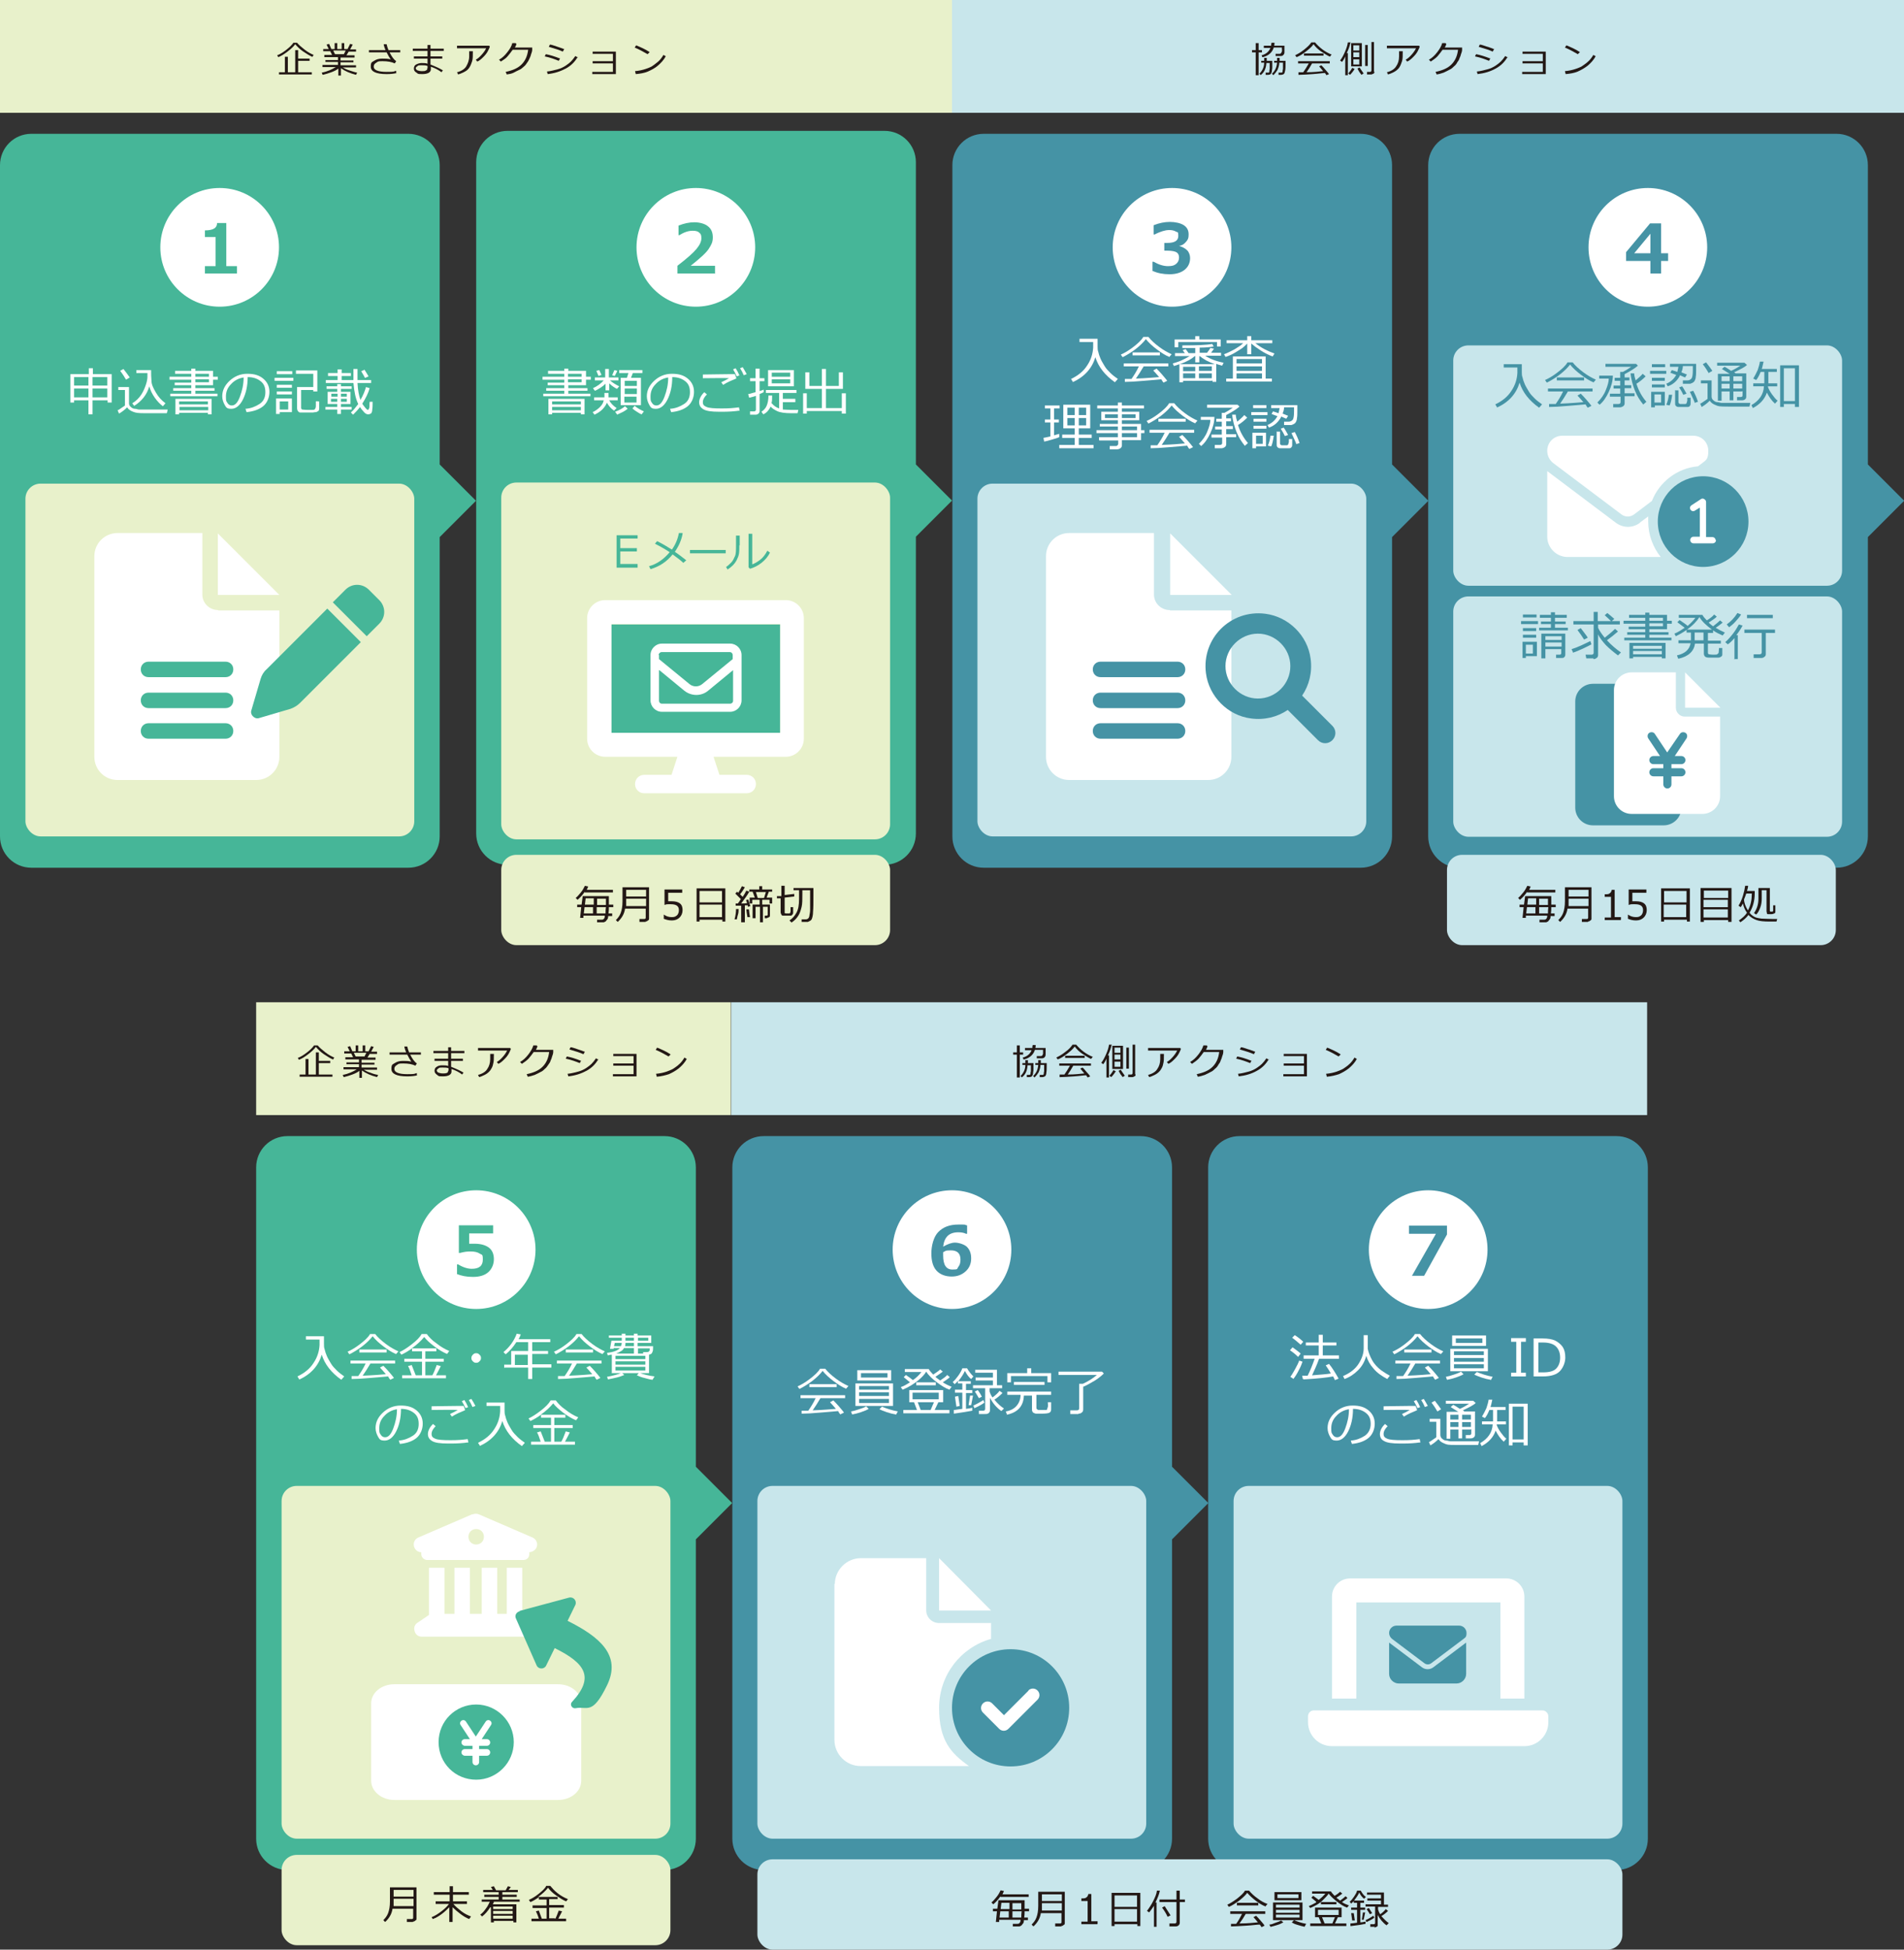 <?xml version="1.0" encoding="UTF-8"?>
<svg xmlns="http://www.w3.org/2000/svg" version="1.1" viewBox="0 0 516.6 528.9">
  <rect x="0" y="0" width="516.6" height="528.9" fill="#333333" stroke="none"/>
  <defs>
    <style>
      .cls-1 {
        fill: #fff;
      }

      .cls-2 {
        fill: #46b698;
      }

      .cls-3 {
        fill: #231815;
      }

      .cls-4 {
        fill: #c8e6eb;
      }

      .cls-5 {
        fill: #e8f1cb;
      }

      .cls-6 {
        fill: #4593a5;
      }
    </style>
  </defs>
  <!-- Generator: Adobe Illustrator 28.7.1, SVG Export Plug-In . SVG Version: 1.2.0 Build 142)  -->
  <g>
    <g id="_レイヤー_1" data-name="レイヤー_1">
      <g>
        <g>
          <path class="cls-6" d="M516.6,135.8l-9.8-9.8V44.8c0-4.7-3.8-8.5-8.5-8.5h-102.3c-4.7,0-8.5,3.8-8.5,8.5v182.1c0,4.7,3.8,8.5,8.5,8.5h102.3c4.7,0,8.5-3.8,8.5-8.5v-81.2l9.8-9.8Z"/>
          <rect class="cls-4" x="392.6" y="231.9" width="105.5" height="24.5" rx="4.1" ry="4.1"/>
          <rect class="cls-4" x="394.3" y="93.7" width="105.5" height="65.2" rx="4.1" ry="4.1"/>
          <rect class="cls-4" x="394.3" y="161.8" width="105.5" height="65.2" rx="4.1" ry="4.1"/>
          <g>
            <path class="cls-6" d="M406.2,110.5l-.5-.8c1.9-.9,3.4-2.1,4.4-3.7,1-1.5,1.5-3.1,1.6-4.8,0,0,0-.1,0-.2v-1.3h-3.7v-.9h4.9c0,1.2,0,1.8,0,2,0,.6,0,1.1.2,1.6.1.5.3,1.1.6,1.8.3.7.7,1.3,1.1,2s1,1.3,1.6,1.9c.6.6,1.3,1.1,2,1.6l-.8.9c-2.7-1.9-4.5-4.2-5.3-6.8-.9,3-2.9,5.3-6.2,6.8Z"/>
            <path class="cls-6" d="M432.3,103.7c-1-.4-2.1-1.1-3.3-2s-2.2-1.8-3-2.8c-.7.9-1.6,1.8-2.9,2.8-1.2.9-2.4,1.6-3.4,2.1l-.5-.7c.9-.4,2-1,3.3-2,1.3-1,2.3-1.9,2.8-2.8h1.4c.7.9,1.7,1.8,2.9,2.7,1.2.9,2.3,1.5,3.4,2l-.7.8ZM420.3,110.5v-.9c.3,0,1,0,1.8,0,.7-1,1.4-2.1,2-3.4h-4.1v-.8h12.1v.8h-6.7c-.7,1.2-1.4,2.3-2.1,3.3,2.9-.1,5-.3,6.3-.4-.7-.8-1.2-1.4-1.6-1.8l.9-.5c.4.4.9.9,1.5,1.6.6.7,1.1,1.3,1.4,1.7l-1,.5c-.2-.2-.4-.5-.6-.9-.9.1-2.4.2-4.7.4-2.2.2-4,.3-5.2.3ZM422.4,103.2v-.8h7.4v.8h-7.4Z"/>
            <path class="cls-6" d="M434,109.8l-.6-.6c1-1,1.8-2.1,2.3-3.4.5-1.2.8-2.3.8-3.1h-2.6v-.8h3.7c0,1.4-.4,2.9-1.1,4.4-.7,1.5-1.5,2.7-2.5,3.5ZM436.8,107.6v-.8h2.8v-1.4h-1.8v-.8h1.8v-1.3h-1.5v-.8h1.5v-1.6h.7c.6-.3,1.3-.7,2.3-1.4h-7v-.8h8.3l.5.5c-.9.8-2.1,1.5-3.6,2.3v.9h1.3v.8h-1.3v1.3h1.8v.8h-1.8v1.4h2.7v.8h-2.7v1.9c0,.3-.1.6-.4.8-.3.2-.6.3-.9.3h-1.8v-.9c-.1,0,1.4,0,1.4,0,.4,0,.6-.2.6-.5v-1.5h-2.8ZM445.9,109.8c-.9-1.1-1.7-2.3-2.3-3.8-.6-1.5-1-3-1.2-4.7h1c0,.6.2,1.3.4,1.9.8-.7,1.5-1.3,1.9-1.8l.8.7c-.7.7-1.5,1.4-2.5,2,.6,1.9,1.5,3.5,2.7,4.9l-.8.7Z"/>
            <path class="cls-6" d="M447.7,101.4v-.8h4.4v.8h-4.4ZM449,110v.5h-1v-4.2h3.7v3.7h-2.7ZM448.2,99.6v-.8h3.6v.8h-3.6ZM448.2,103.3v-.8h3.5v.8h-3.5ZM448.2,105.1v-.8h3.5v.8h-3.5ZM450.7,107h-1.8v2.2h1.8v-2.2ZM455.7,102.1c-.7,1.2-1.7,2.2-3.2,2.7l-.4-.7c1.2-.5,2.1-1.3,2.7-2.4-.6-.2-1.1-.4-1.6-.6l.4-.7c.4.1.9.3,1.5.5.1-.4.2-.9.3-1.4h-2.3v-.8h7.1v1.4c0,.9,0,1.6-.1,2.1,0,.5-.2.9-.3,1.1-.1.2-.3.4-.5.5-.2.1-.4.2-.7.3-.3,0-.6,0-1.2,0s-.5,0-.8,0v-.9c-.1,0,0,0,.2,0h1c.5,0,.9-.2,1.2-.6.2-.4.3-1.1.3-2.2s0-.5,0-1.1h-2.7c0,.6-.2,1.2-.4,1.7.7.3,1.2.5,1.5.6l-.5.8c-.2-.1-.7-.3-1.4-.6ZM453,110l-.9-.2c.4-.9.6-1.8.7-2.7h.9c-.2,1.4-.4,2.3-.7,2.9ZM454.4,105.9h1v3.1c0,.2,0,.3.1.4,0,0,.2.1.3.2.1,0,.3,0,.5,0,.5,0,.9,0,1,0s.2-.1.3-.2c0,0,.1-.3.2-.7,0-.4,0-.6,0-.8h.9v1.5c0,.3,0,.5-.2.7-.1.2-.3.3-.6.3-.3,0-.8,0-1.5,0s-.8,0-1,0c-.3,0-.5-.1-.7-.3-.2-.2-.2-.4-.2-.7v-3.4ZM456.7,107.1c-.3-.7-.7-1.4-1.1-2l.8-.3c.5.7.8,1.3,1.2,2l-.9.3ZM459.8,109.3c0-.3-.3-.8-.6-1.5s-.5-1.1-.7-1.5l.9-.3c.5.9.9,1.8,1.3,3l-1,.3Z"/>
            <path class="cls-6" d="M474.6,110.3c-1,0-2.9,0-5.6,0s-2.8-.1-3.5-.4c-.8-.3-1.3-.7-1.6-1.2-.8.8-1.5,1.3-2.2,1.7l-.4-.9c.3-.1.6-.3,1-.6.4-.3.8-.5,1-.7v-4.2h-1.8v-.8h2.9v4.4c0,.4.2.8.5,1,.3.3.7.5,1.1.5.4,0,.8.2,1.1.2s1.4,0,3.1,0,3.8,0,4.7,0l-.2.9ZM463.6,101.2c-.4-.7-.9-1.5-1.6-2.4l.9-.5c.7.9,1.3,1.7,1.7,2.3l-1,.6ZM472.7,106.2h-2.4v2.4h-1v-2.4h-2.2v2.5h-1v-7.3h3.2c-.5-.3-1.2-.7-2.1-1.3l.7-.6c.4.2,1.1.6,1.8,1.1,1.1-.5,1.9-1,2.5-1.4h-6.3v-.8h7.4l.7.6c-.6.6-1.8,1.2-3.5,2,.1,0,.3.2.4.3h2.9v6.3c0,.3-.1.6-.3.7-.2.2-.5.3-.9.3h-1.3v-.9c0,0,1,0,1,0,.4,0,.5-.2.5-.5v-1.2ZM469.3,103.4v-1.3h-2.2v1.3h2.2ZM467.1,105.4h2.2v-1.3h-2.2v1.3ZM470.3,102.1v1.3h2.4v-1.3h-2.4ZM470.3,105.4h2.4v-1.3h-2.4v1.3Z"/>
            <path class="cls-6" d="M479.7,104.8s0,.1,0,.2c.2.6.6,1.3,1.1,2,.5.7,1,1.3,1.5,1.7l-.7.8c-.9-.8-1.6-1.8-2.2-3-.6,1.8-1.9,3.2-3.8,4.2l-.4-.8c2.1-1.2,3.3-2.9,3.4-5.1h-2.9v-.8h3v-3.1h-1c-.4,1-.8,1.7-1.2,2.2l-.8-.4c.4-.7.8-1.4,1.2-2.3.3-.9.5-1.6.6-2.3h1c-.2.8-.3,1.5-.5,2h4.1v.8h-2.3v3.1h2.4v.8h-2.4ZM487,109.6h-3v.8h-1v-11.3h5.1v11.3h-1.1v-.8ZM484,108.8h3v-8.9h-3v8.9Z"/>
          </g>
          <g>
            <path class="cls-6" d="M412.7,169.3v-.8h4.6v.8h-4.6ZM414,178v.5h-.9v-4.4h3.9v3.9h-2.9ZM413.2,167.5v-.8h3.7v.8h-3.7ZM413.2,171.2v-.8h3.6v.8h-3.6ZM413.2,173v-.8h3.6v.8h-3.6ZM415.9,174.9h-1.9v2.4h1.9v-2.4ZM417.6,171v-.7h3.2v-1h-2.7v-.7h2.7v-1h-3v-.8h3v-.7h1.1v.7h3.2v.8h-3.2v1h2.9v.7h-2.9v1h3.5v.7h-7.8ZM423.7,176.1h-4.4v2.5h-1.1v-6.7h6.5v5.7c0,.3-.1.5-.3.7s-.5.2-.8.2h-1.4v-.9c-.1,0,.9,0,.9,0,.3,0,.5-.1.5-.4v-1.1ZM423.7,173.6v-1h-4.4v1h4.4ZM419.3,175.4h4.4v-1.1h-4.4v1.1Z"/>
            <path class="cls-6" d="M426.8,177l-.4-.9c.7-.2,1.5-.5,2.6-1,1.1-.5,1.9-.9,2.5-1.2l.3.9c-.4.2-1.1.6-2.2,1.1-1.1.5-2,.9-2.9,1.2ZM432.3,178.6h-1.9l-.2-1h1.6c.4,0,.6-.2.6-.5v-7.7h-5.5v-.9h5.5v-2.5h1.1v2.5h3.6c-.3-.3-.9-.9-1.7-1.6l.7-.6c.4.3,1.1.9,1.9,1.6l-.7.6h2.2v.9h-5.9v.9c.3.7.9,1.6,1.8,2.7,1-.8,2-1.6,2.8-2.4l.8.7c-.9.8-1.9,1.6-3,2.4,1.2,1.3,2.5,2.4,3.8,3.3l-.8.8c-1.2-.9-2.3-1.8-3.3-2.8-.9-1-1.7-2-2.1-2.9v5.6c0,.3-.1.6-.4.8-.3.2-.5.3-.8.3ZM429.8,173.5c-.5-.8-1.1-1.7-1.8-2.6l.9-.5c.8,1.1,1.5,1.9,1.9,2.6l-1,.5Z"/>
            <path class="cls-6" d="M440.7,173.7v-.7h5.7v-.8h-4.9v-.7h4.9v-.8h-4.5v-.7h4.5v-.8h-5.9v-.8h5.9v-.8h-4.4v-.8h4.4v-.6h1.1v.6h4.8v1.6h1.3v.8h-1.3v1.5h-4.8v.8h5.2v.7h-5.2v.8h6v.7h-12.8ZM450.9,178.2h-7.8v.4h-1v-4.2h9.8v4.2h-1v-.4ZM450.9,176v-.8h-7.8v.8h7.8ZM443.1,177.5h7.8v-.9h-7.8v.9ZM447.5,167.6v.8h3.7v-.8h-3.7ZM447.5,169.1v.8h3.7v-.8h-3.7Z"/>
            <path class="cls-6" d="M455.3,178.6l-.3-.8c2.2-.5,3.4-1.6,3.7-3.3h-3.3v-.8h3.4c0-.1,0-.3,0-.5v-1.6h-1.2v-.7c-1,.7-1.9,1.2-2.9,1.7l-.4-.7c1-.4,1.9-1,2.8-1.6-.4-.3-1.1-.8-2-1.5l.6-.6c1,.7,1.8,1.2,2.2,1.6.9-.8,1.6-1.5,2.1-2.2h-4.5v-.8h6.4c.2.4.6.9,1.2,1.5.8-.5,1.5-1,2-1.6l.7.6c-.5.5-1.3,1-2.2,1.6.4.4.8.7,1.2,1,.9-.7,1.5-1.2,1.9-1.6l.7.6c-.5.4-1.1.9-1.9,1.4.8.5,1.6.9,2.5,1.3l-.6.8c-.9-.4-1.8-.8-2.6-1.4v.7h-1.4v2.1h3.5v.8h-3.5v2.4c0,.2,0,.4.3.5.2,0,.5.1,1.1.1s1,0,1.1-.1.3-.2.4-.4c0-.2.1-.7.1-1.3h.9v1.6c0,.3,0,.6-.3.7-.2.2-.5.3-.8.3-.4,0-.8,0-1.3,0s-.6,0-1.2,0c-.5,0-.9-.1-1.1-.3-.2-.2-.3-.5-.3-.8v-2.7h-2.4c-.3,2.1-1.8,3.5-4.5,4.1ZM457.7,170.8h6.8c-1.5-1.1-2.7-2.2-3.4-3.4-.7,1.1-1.8,2.3-3.4,3.4ZM459.8,171.6v1.7c0,0,0,.2,0,.4h2.4v-2.1h-2.4Z"/>
            <path class="cls-6" d="M470.6,178.7v-5.6c-.6.7-1.2,1.3-1.8,1.7l-.7-.6c.7-.6,1.4-1.4,2.1-2.3s1.2-1.8,1.6-2.5l1,.3c-.4.8-1,1.7-1.7,2.6h.4v6.5h-1.1ZM469.1,170.1l-.6-.7c1.1-.8,2.1-1.8,2.9-3.1l1,.4c-.4.7-1,1.3-1.6,2s-1.2,1.1-1.7,1.5ZM477.9,178.5h-2.1v-1c-.1,0,1.6,0,1.6,0,.4,0,.6-.2.6-.5v-5.3h-4.7v-.9h8.3v.9h-2.5v5.8c0,.3-.1.5-.4.7-.2.2-.5.3-.8.3ZM474,167.7v-.9h7v.9h-7Z"/>
          </g>
          <g>
            <circle class="cls-1" cx="447.1" cy="67.1" r="16.1"/>
            <path class="cls-6" d="M452.6,70.8h-1.9v3.4h-2.9v-3.4h-6.6v-2.4l6.5-7.8h3v8.1h1.9v2.1ZM447.8,68.7v-5.3l-4.4,5.3h4.4Z"/>
          </g>
          <g>
            <path class="cls-6" d="M427.4,190.3c0-2.7,2.2-4.8,4.8-4.8h12v9.6c0,1.3,1.1,2.4,2.4,2.4h9.6v21.6c0,2.7-2.2,4.8-4.8,4.8h-19.2c-2.7,0-4.8-2.2-4.8-4.8v-28.8ZM446.6,195.1v-9.6l9.6,9.6h-9.6Z"/>
            <path class="cls-1" d="M437.9,187.2c0-2.7,2.2-4.8,4.8-4.8h12v9.6c0,1.3,1.1,2.4,2.4,2.4h9.6v21.6c0,2.7-2.2,4.8-4.8,4.8h-19.2c-2.7,0-4.8-2.2-4.8-4.8v-28.8ZM457.2,192v-9.6l9.6,9.6h-9.6Z"/>
            <path class="cls-6" d="M452.3,204.2l3.5-5.1c.3-.5,1-.6,1.5-.3.5.3.6,1,.3,1.5l-3.2,4.8h1.8c.6,0,1.1.5,1.1,1.1s-.5,1.1-1.1,1.1h-2.7v1.1h2.7c.6,0,1.1.5,1.1,1.1s-.5,1.1-1.1,1.1h-2.7v2.2c0,.6-.5,1.1-1.1,1.1s-1.1-.5-1.1-1.1v-2.2h-2.7c-.6,0-1.1-.5-1.1-1.1s.5-1.1,1.1-1.1h2.7v-1.1h-2.7c-.6,0-1.1-.5-1.1-1.1s.5-1.1,1.1-1.1h1.8l-3.2-4.8c-.3-.5-.2-1.2.3-1.5.5-.3,1.2-.2,1.5.3l3.4,5.1Z"/>
          </g>
          <g>
            <path class="cls-1" d="M459.4,118.2c2.3,0,4.1,1.8,4.1,4.1s-.6,2.5-1.6,3.3l-1.2.9c-5.7.5-10.5,4.3-12.5,9.4l-4.9,3.7c-1,.7-2.3.7-3.3,0l-18.6-14c-1-.8-1.6-2-1.6-3.3,0-2.3,1.8-4.1,4.1-4.1h35.6Z"/>
            <path class="cls-1" d="M444.9,141.8l2.3-1.7c0,.5,0,.9,0,1.4,0,3.6,1.3,7,3.4,9.6h-25.3c-3,0-5.5-2.5-5.5-5.5v-17.8l18.6,14c2,1.5,4.6,1.5,6.6,0Z"/>
            <circle class="cls-6" cx="462.1" cy="141.5" r="12.3"/>
            <path class="cls-1" d="M465.6,146.5c0,.5-.4.9-.9.9h-5.2c-.5,0-.9-.4-.9-.9s.4-.9.9-.9h1.7v-7.9l-1.3.8c-.4.3-.9.2-1.2-.2-.3-.4-.2-.9.2-1.2l2.6-1.7c.3-.2.6-.2.9,0,.3.2.5.4.5.8v9.5h1.7c.5,0,.9.4.9.9Z"/>
          </g>
          <g>
            <path class="cls-3" d="M414.3,242c-.6.9-1.3,1.6-1.9,2.1l-.5-.5c.5-.4.9-.9,1.4-1.5.5-.6.8-1.2,1.1-1.8l.9.2c-.1.3-.3.6-.4.9h7.1v.7h-7.6ZM420.8,247.8h1v.7h-1.1v.2c0,.3-.1.6-.3.8s-.3.4-.4.5c-.2,0-.3.2-.5.2-.1,0-.5,0-1.2,0h-.6v-.7c-.1,0,1.2,0,1.2,0,.2,0,.4,0,.6-.2s.3-.4.3-.9h-5.8v.6h-.9l.3-2.9h-1.1v-.7h1.2l.3-2.3h7.1v1.8c0,.2,0,.3,0,.5h1.2v.7h-1.2c0,.5,0,1.1-.1,1.7ZM414.1,247.8h2.5v-1.7c.1,0-2.3,0-2.3,0l-.2,1.7ZM416.9,243.7h-2.3l-.2,1.7h2.4v-1.7ZM417.4,247.8h2.6c0-.6,0-1.1.1-1.7h-2.5v1.7ZM420,245.4v-.4s0-1.2,0-1.2h-2.4v1.7c-.1,0,2.4,0,2.4,0Z"/>
            <path class="cls-3" d="M430.9,250.1h-1.7v-.8c0,0,1.3,0,1.3,0,.3,0,.4-.1.4-.4v-2.4h-5.6c-.2,1.4-.9,2.6-2,3.6l-.5-.5c.5-.5,1-1.1,1.3-1.9.3-.8.5-1.8.5-3.2v-3.8h7.2v8.4c0,.3,0,.5-.3.6-.2.2-.4.3-.7.3ZM431,245.8v-2h-5.4v.6c0,.6,0,1,0,1.4h5.5ZM431,243.2v-1.8h-5.4v1.8h5.4Z"/>
            <path class="cls-3" d="M439.7,249.6h-4.3v-.7h1.7v-5.6h-1.7v-.7c.7,0,1.1,0,1.4-.3.3-.2.4-.5.5-.9h.8v7.4h1.7v.7Z"/>
            <path class="cls-3" d="M441.7,249.2v-1.1h0c.7.5,1.4.7,2.2.7s1-.2,1.4-.5c.3-.3.5-.8.5-1.4,0-1.1-.7-1.6-2.2-1.6s-1,0-1.7.2v-4.2h4.8v.9h-3.8v2.3c.5,0,.8,0,1,0,1,0,1.7.2,2.2.6.5.4.7,1,.7,1.8s-.3,1.5-.8,2c-.5.5-1.2.8-2.1.8s-1.6-.2-2.3-.5Z"/>
            <path class="cls-3" d="M457.6,249.5h-6.1v.5h-.8v-9h7.8v9h-.8v-.5ZM457.6,244.8v-3.1h-6.1v3.1h6.1ZM451.4,248.8h6.1v-3.4h-6.1v3.4Z"/>
            <path class="cls-3" d="M468.9,249.6h-6.6v.5h-.9v-9.2h8.4v9.2h-.9v-.5ZM468.9,243.6v-2h-6.6v2h6.6ZM462.2,246.1h6.6v-2h-6.6v2ZM462.2,248.9h6.6v-2.2h-6.6v2.2Z"/>
            <path class="cls-3" d="M474.4,248.2c-.6.8-1.3,1.4-2.2,2l-.4-.5c1-.7,1.7-1.3,2.2-2.1-.6-.8-.9-1.6-1.1-2.5-.2.4-.4.7-.6,1l-.6-.4c.5-.8.9-1.7,1.2-2.7s.5-1.9.6-2.7h.8c0,.5-.2,1-.3,1.4h2.1v.6c0,2.1-.5,3.8-1.4,5.3.2.3.5.6.8.8s.6.4.9.5c.3.1.8.2,1.5.3.7,0,1.7.1,2.9.1s1,0,1.4,0l-.2.7h-1.8c-1.6,0-2.8-.1-3.6-.4s-1.6-.7-2.3-1.5ZM474.3,246.9c.7-1.3,1-2.8,1-4.3v-.2h-1.5c-.2.6-.4,1.1-.6,1.6,0,.9.4,1.9,1,2.9ZM479.5,241.5h-1.5v2.2c0,.9-.1,1.7-.4,2.5-.3.8-.6,1.4-1.1,1.9l-.6-.4c.8-1.1,1.2-2.4,1.2-3.9v-2.9h3.1v6.1c0,.2,0,.3.3.3h.3c.2,0,.3-.1.3-.3,0-.2,0-.7,0-1.4h.6v1.6c0,.3,0,.5-.3.6-.2.1-.5.2-.9.2s-.7,0-.8,0c-.2,0-.3-.1-.3-.3,0-.1-.1-.3-.1-.5v-5.7Z"/>
          </g>
        </g>
        <g>
          <path class="cls-6" d="M387.5,135.8l-9.8-9.8V44.8c0-4.7-3.8-8.5-8.5-8.5h-102.3c-4.7,0-8.5,3.8-8.5,8.5v182.1c0,4.7,3.8,8.5,8.5,8.5h102.3c4.7,0,8.5-3.8,8.5-8.5v-81.2l9.8-9.8Z"/>
          <rect class="cls-4" x="265.2" y="131.2" width="105.5" height="95.7" rx="4.1" ry="4.1"/>
          <g>
            <path class="cls-1" d="M291.1,103.6l-.5-.8c1.9-.9,3.4-2.1,4.4-3.7,1-1.5,1.5-3.1,1.6-4.8,0,0,0-.1,0-.2v-1.3h-3.7v-.9h4.9c0,1.2,0,1.8,0,2,0,.6,0,1.1.2,1.6.1.5.3,1.1.6,1.8.3.7.7,1.3,1.1,2s1,1.3,1.6,1.9c.6.6,1.3,1.1,2,1.6l-.8.9c-2.7-1.9-4.5-4.2-5.3-6.8-.9,3-2.9,5.3-6.2,6.8Z"/>
            <path class="cls-1" d="M317.2,96.8c-1-.4-2.1-1.1-3.3-2s-2.2-1.8-3-2.8c-.7.9-1.6,1.8-2.9,2.8-1.2.9-2.4,1.6-3.4,2.1l-.5-.7c.9-.4,2-1,3.3-2,1.3-1,2.3-1.9,2.8-2.8h1.4c.7.9,1.7,1.8,2.9,2.7,1.2.9,2.3,1.5,3.4,2l-.7.8ZM305.2,103.7v-.9c.3,0,1,0,1.8,0,.7-1,1.4-2.1,2-3.4h-4.1v-.8h12.1v.8h-6.7c-.7,1.2-1.4,2.3-2.1,3.3,2.9-.1,5-.3,6.3-.4-.7-.8-1.2-1.4-1.6-1.8l.9-.5c.4.4.9.9,1.5,1.6.6.7,1.1,1.3,1.4,1.7l-1,.5c-.2-.2-.4-.5-.6-.9-.9.1-2.4.2-4.7.4-2.2.2-4,.3-5.2.3ZM307.3,96.4v-.8h7.4v.8h-7.4Z"/>
            <path class="cls-1" d="M328.8,103.3h-7.8v.4h-1v-4.9c-.6.2-1.1.4-1.5.5l-.3-.7c.6-.2,1.4-.4,2.3-.8.9-.4,1.6-.8,2.3-1.2h-4v-.8h2.7c-.2-.2-.4-.5-.6-.8l.8-.3.8,1.1h1.8v-1.4c-.9,0-2,0-3.5,0v-.7c3.9,0,6.6-.1,8.1-.4l.4.7c-1.1.2-2.4.3-3.8.3v1.4h2c.5-.6.8-1.1.9-1.3l1,.2c-.2.3-.5.6-.8,1.1h2.7v.8h-4.3c1.2.8,2.9,1.5,5,1.9l-.4.8c-.6-.2-1.2-.3-1.6-.5v4.9h-1v-.4ZM330.2,94v-1.2h-10.5v1.4h-1v-2.1h5.6v-.9h1.1v.9h5.8v1.9h-1ZM320.2,98.8h9.4c-.8-.3-1.5-.6-2.3-1-.7-.4-1.3-.8-1.8-1.2h-.1v1.7h-1.1v-1.7h-.1c-.9.8-2.2,1.5-3.8,2.1h-.2ZM324.3,99.5h-3.3v1.2h3.3v-1.2ZM321,102.6h3.3v-1.3h-3.3v1.3ZM328.8,100.6v-1.2h-3.5v1.2h3.5ZM325.3,102.6h3.5v-1.3h-3.5v1.3Z"/>
            <path class="cls-1" d="M332.5,96.8l-.4-.7c.9-.3,1.8-.8,2.8-1.3,1-.6,1.8-1.1,2.4-1.7h-4.5v-.8h5.6v-1.1h1.1v1.1h5.7v.8h-4.6c1.5,1.2,3.2,2.1,5.2,2.8l-.5.8c-1.1-.4-2.1-.9-3.2-1.6-1.1-.7-1.9-1.3-2.6-1.9v2.9h-1.1v-2.9c-.5.5-.9.9-1.3,1.2-.4.3-1.1.7-1.9,1.2s-1.7.9-2.6,1.2ZM332.7,103.5v-.8h1.8v-6h8.9v6h1.7v.8h-12.5ZM342.4,98.6v-1.2h-6.9v1.2h6.9ZM335.5,100.6h6.9v-1.2h-6.9v1.2ZM335.5,102.7h6.9v-1.4h-6.9v1.4Z"/>
            <path class="cls-1" d="M283.3,119.7l-.2-.9c.6-.1,1.3-.3,1.9-.4v-3.8h-1.5v-.8h1.5v-3h-1.5v-.8h4v.8h-1.5v3h1.3v.8h-1.3v3.5c.6-.2,1-.3,1.4-.4v.9c-.2.1-.8.3-1.8.6s-1.7.5-2.4.6ZM291.6,120.7v-1.9h-3.4v-.9h3.4v-1.7h-3.1v-6.4h7.3v6.4h-3.1v1.7h3.5v.9h-3.5v1.9h4v.9h-9.3v-.9h4.2ZM289.6,112.6h2v-2h-2v2ZM291.6,113.4h-2v2h2v-2ZM292.7,112.6h2v-2h-2v2ZM294.7,113.4h-2v2h2v-2Z"/>
            <path class="cls-1" d="M298.2,119.4v-.8h5.1v-1.1h-5.8v-.8h5.8v-1h-4.9v-.7h4.9v-1h-4.5v-2.3h4.5v-.9h-5.6v-.8h5.6v-.8h1.1v.8h6v.8h-6v.9h4.7v2.3h-4.7v1h5.2v1.7h.9v.8h-.9v1.9h-5.2v1.4c0,.3-.1.6-.4.8-.3.2-.6.3-.9.3h-2v-.9c-.1,0,1.6,0,1.6,0,.2,0,.3,0,.5-.2.1-.1.2-.2.2-.4v-.9h-5.1ZM303.3,112.4h-3.5v1h3.5v-1ZM308.1,112.4h-3.7v1h3.7v-1ZM308.5,116.7v-1h-4.1v1h4.1ZM304.4,118.6h4.1v-1.1h-4.1v1.1Z"/>
            <path class="cls-1" d="M324.2,114.8c-1-.4-2.1-1.1-3.3-2s-2.2-1.8-3-2.8c-.7.9-1.6,1.8-2.9,2.8-1.2.9-2.4,1.6-3.4,2.1l-.5-.7c.9-.4,2-1,3.3-2,1.3-1,2.3-1.9,2.8-2.8h1.4c.7.9,1.7,1.8,2.9,2.7,1.2.9,2.3,1.5,3.4,2l-.7.8ZM312.2,121.7v-.9c.3,0,1,0,1.8,0,.7-1,1.4-2.1,2-3.4h-4.1v-.8h12.1v.8h-6.7c-.7,1.2-1.4,2.3-2.1,3.3,2.9-.1,5-.3,6.3-.4-.7-.8-1.2-1.4-1.6-1.8l.9-.5c.4.4.9.9,1.5,1.6.6.7,1.1,1.3,1.4,1.7l-1,.5c-.2-.2-.4-.5-.6-.9-.9.1-2.4.2-4.7.4-2.2.2-4,.3-5.2.3ZM314.3,114.4v-.8h7.4v.8h-7.4Z"/>
            <path class="cls-1" d="M325.9,121l-.6-.6c1-1,1.8-2.1,2.3-3.4.5-1.2.8-2.3.8-3.1h-2.6v-.8h3.7c0,1.4-.4,2.9-1.1,4.4-.7,1.5-1.5,2.7-2.5,3.5ZM328.7,118.7v-.8h2.8v-1.4h-1.8v-.8h1.8v-1.3h-1.5v-.8h1.5v-1.6h.7c.6-.3,1.3-.7,2.3-1.4h-7v-.8h8.3l.5.5c-.9.8-2.1,1.5-3.6,2.3v.9h1.3v.8h-1.3v1.3h1.8v.8h-1.8v1.4h2.7v.8h-2.7v1.9c0,.3-.1.6-.4.8-.3.2-.6.3-.9.3h-1.8v-.9c-.1,0,1.4,0,1.4,0,.4,0,.6-.2.6-.5v-1.5h-2.8ZM337.8,121c-.9-1.1-1.7-2.3-2.3-3.8-.6-1.5-1-3-1.2-4.7h1c0,.6.2,1.3.4,1.9.8-.7,1.5-1.3,1.9-1.8l.8.7c-.7.7-1.5,1.4-2.5,2,.6,1.9,1.5,3.5,2.7,4.9l-.8.7Z"/>
            <path class="cls-1" d="M339.5,112.6v-.8h4.4v.8h-4.4ZM340.8,121.1v.5h-1v-4.2h3.7v3.7h-2.7ZM340,110.7v-.8h3.6v.8h-3.6ZM340.1,114.4v-.8h3.5v.8h-3.5ZM340.1,116.3v-.8h3.5v.8h-3.5ZM342.6,118.2h-1.8v2.2h1.8v-2.2ZM347.5,113.3c-.7,1.2-1.7,2.2-3.2,2.7l-.4-.7c1.2-.5,2.1-1.3,2.7-2.4-.6-.2-1.1-.4-1.6-.6l.4-.7c.4.1.9.3,1.5.5.1-.4.2-.9.3-1.4h-2.3v-.8h7.1v1.4c0,.9,0,1.6-.1,2.1,0,.5-.2.9-.3,1.1-.1.2-.3.4-.5.5-.2.1-.4.2-.7.3-.2,0-.6,0-1.2,0s-.5,0-.8,0v-.9c-.1,0,0,0,.2,0h1c.5,0,.9-.2,1.2-.6.2-.4.3-1.1.3-2.2s0-.5,0-1.1h-2.7c0,.6-.2,1.2-.4,1.7.7.3,1.2.5,1.5.6l-.5.8c-.2-.1-.7-.3-1.4-.6ZM344.9,121.1l-.9-.2c.4-.9.6-1.8.7-2.7h.9c-.2,1.4-.4,2.3-.7,2.9ZM346.3,117.1h1v3.1c0,.2,0,.3.1.4,0,0,.2.1.3.2.1,0,.3,0,.5,0,.5,0,.9,0,1,0s.2-.1.3-.2c0,0,.1-.3.2-.7,0-.4,0-.6,0-.8h.9v1.5c0,.3,0,.5-.2.7-.1.2-.3.3-.6.3-.3,0-.8,0-1.5,0s-.8,0-1,0c-.3,0-.5-.1-.7-.3-.2-.2-.2-.4-.2-.7v-3.4ZM348.6,118.3c-.3-.7-.7-1.4-1.1-2l.8-.3c.5.7.8,1.3,1.2,2l-.9.3ZM351.7,120.5c0-.3-.3-.8-.6-1.5s-.5-1.1-.7-1.5l.9-.3c.5.9.9,1.8,1.3,3l-1,.3Z"/>
          </g>
          <g>
            <circle class="cls-1" cx="318" cy="67.1" r="16.1"/>
            <path class="cls-6" d="M312.7,73.6v-2.6h.3c1.4.8,2.7,1.2,3.9,1.2s1.7-.2,2.2-.6c.5-.4.8-1,.8-1.7s-.2-1.1-.6-1.4c-.4-.3-1.3-.5-2.6-.5h-.8v-2.1h.8c2,0,3-.6,3-1.9s-.2-.9-.7-1.2-1.1-.4-1.9-.4-2.3.4-3.8,1.2h-.3v-2.5c1.5-.6,3-.9,4.4-.9s2.9.3,3.8.9c.9.6,1.3,1.4,1.3,2.5s-.2,1.4-.7,2-1.1,1-1.9,1.1h0c.9.3,1.6.6,2.2,1.2.5.5.8,1.3.8,2.1,0,1.3-.5,2.4-1.5,3.2-1,.8-2.4,1.2-4.1,1.2s-3.2-.3-4.6-.9Z"/>
          </g>
          <path class="cls-1" d="M317.5,165.6h16.6v39.7c0,3.5-2.8,6.3-6.3,6.3h-37.7c-3.5,0-6.3-2.8-6.3-6.3v-54.4c0-3.5,2.8-6.3,6.3-6.3h23v16.7c0,2.3,1.9,4.2,4.3,4.2ZM334.2,161.4h-16.7v-16.7l16.7,16.7Z"/>
          <path class="cls-6" d="M319.5,179.5h-20.9c-1.2,0-2.1.9-2.1,2.1s.9,2.1,2.1,2.1h20.9c1.2,0,2.1-.9,2.1-2.1s-.9-2.1-2.1-2.1Z"/>
          <path class="cls-6" d="M321.6,190c0-1.2-.9-2.1-2.1-2.1h-20.9c-1.2,0-2.1.9-2.1,2.1s.9,2.1,2.1,2.1h20.9c1.2,0,2.1-.9,2.1-2.1Z"/>
          <path class="cls-6" d="M321.6,198.3c0-1.2-.9-2.1-2.1-2.1h-20.9c-1.2,0-2.1.9-2.1,2.1s.9,2.1,2.1,2.1h20.9c1.2,0,2.1-.9,2.1-2.1Z"/>
          <path class="cls-6" d="M361.5,200.8c-1.1,1.1-2.8,1.1-3.9,0l-8.2-8.2c-2.8,1.9-6.3,2.8-10,2.3-6.3-.8-11.4-6-12.2-12.3-1.2-9.4,6.7-17.3,16.1-16.1,6.3.8,11.5,5.9,12.3,12.2.5,3.7-.4,7.2-2.3,10l8.2,8.2c1.1,1.1,1.1,2.8,0,3.9ZM341.3,189.5c4.9,0,8.8-4,8.8-8.8s-4-8.8-8.8-8.8-8.8,4-8.8,8.8,4,8.8,8.8,8.8Z"/>
        </g>
        <g>
          <path class="cls-2" d="M258.3,135.8l-9.8-9.8V44c0-4.7-3.8-8.5-8.5-8.5h-102.3c-4.7,0-8.5,3.8-8.5,8.5v182.1c0,4.7,3.8,8.5,8.5,8.5h102.3c4.7,0,8.5-3.8,8.5-8.5v-80.5l9.8-9.8Z"/>
          <rect class="cls-5" x="136" y="130.9" width="105.5" height="96.8" rx="4.1" ry="4.1"/>
          <g>
            <rect class="cls-2" x="165.9" y="169.4" width="45.8" height="29.5"/>
            <path class="cls-1" d="M176.5,177.7c0-1.7,1.4-3.1,3.1-3.1h18.5c1.7,0,3.1,1.4,3.1,3.1v12.3c0,1.7-1.4,3.1-3.1,3.1h-18.5c-1.7,0-3.1-1.4-3.1-3.1v-12.3ZM178.8,177.7v1.1l8.3,6.8c1,.8,2.4.8,3.4,0l8.3-6.8v-1.1c0-.4-.3-.8-.8-.8h-18.5c-.4,0-.8.4-.8.8h0ZM178.8,181.8v8.3c0,.4.3.8.8.8h18.5c.4,0,.8-.3.8-.8v-8.3l-6.8,5.6c-1.8,1.5-4.5,1.5-6.4,0l-6.8-5.6Z"/>
            <path class="cls-1" d="M213.3,162.8h-49.1c-2.7,0-4.9,2.2-4.9,4.9v32.7c0,2.7,2.2,4.9,4.9,4.9h19.6l-1.6,4.9h-7.4c-1.4,0-2.5,1.1-2.5,2.5s1.1,2.5,2.5,2.5h27.8c1.4,0,2.5-1.1,2.5-2.5s-1.1-2.5-2.5-2.5h-7.4l-1.6-4.9h19.6c2.7,0,4.9-2.2,4.9-4.9v-32.7c0-2.7-2.2-4.9-4.9-4.9ZM211.7,198.8h-45.8v-29.5h45.8v29.5Z"/>
            <g>
              <path class="cls-2" d="M173,154h-5.7v-8.8h5.7v.9h-4.7v2.6h4.5v.9h-4.5v3.4h4.7v.9Z"/>
              <path class="cls-2" d="M185.2,144.8c-.3,1.7-1,3.3-2.1,4.9,1.2.8,2.2,1.6,3.1,2.3l-.8.7c-.5-.5-1.5-1.3-2.9-2.3-1.6,2-3.6,3.3-6,4l-.4-.8c2.2-.6,4-1.9,5.6-3.8-.9-.6-2.2-1.4-4-2.3l.6-.7c1.6.8,2.9,1.6,4,2.3,1-1.4,1.6-2.9,1.9-4.5h1Z"/>
              <path class="cls-2" d="M196.9,150.1h-9.7v-.9h9.7v.9Z"/>
              <path class="cls-2" d="M200.6,147.9c0,.9,0,1.7-.1,2.3s-.3,1.1-.6,1.7-.7,1.1-1.1,1.5-.9.8-1.4,1.1l-.4-.7c.5-.3.9-.7,1.4-1.2s.7-1.1,1-1.7.3-1.7.3-3.1v-2.5h1v2.7ZM208.9,149.9c-.5,1.1-1.3,2-2.3,2.8s-2.1,1.3-3.1,1.6l-.4-.4v-9.1h1v8.3c.6-.2,1.3-.6,2.1-1.2s1.4-1.4,2-2.5l.7.5Z"/>
            </g>
          </g>
          <g>
            <path class="cls-1" d="M147.4,107.5v-.7h5.7v-.8h-4.9v-.7h4.9v-.8h-4.5v-.7h4.5v-.8h-5.9v-.8h5.9v-.8h-4.4v-.8h4.4v-.6h1.1v.6h4.8v1.6h1.3v.8h-1.3v1.5h-4.8v.8h5.2v.7h-5.2v.8h6v.7h-12.8ZM157.6,112h-7.8v.4h-1v-4.2h9.8v4.2h-1v-.4ZM157.6,109.7v-.8h-7.8v.8h7.8ZM149.8,111.3h7.8v-.9h-7.8v.9ZM154.1,101.4v.8h3.7v-.8h-3.7ZM154.1,102.9v.8h3.7v-.8h-3.7Z"/>
            <path class="cls-1" d="M161.3,105.9l-.4-.6c1.1-.5,2.1-1.2,2.9-2.1h-2.4v-.8h2.8v-2.3h1v2.3h2.6v.8h-2.3c.7.6,1.5,1.1,2.5,1.6l-.6.7c-.6-.3-1.4-.8-2.1-1.5v1.9h-1v-1.8c-.8.8-1.8,1.4-2.8,1.9ZM164.7,109.2c-.3.7-.7,1.3-1.3,1.9-.6.6-1.3,1-2.1,1.4l-.5-.7c.7-.3,1.4-.8,2-1.4.6-.6.9-1.2,1-1.8h-2.6v-.8h2.8v-1.2h1.1v1.2h2.5v.8h-2.3c.4.8,1.1,1.5,2,2.1l-.7.7c-.9-.6-1.5-1.4-1.9-2.1ZM162.4,102l-.6-1.4.8-.2.6,1.3-.8.3ZM166.8,102l-.7-.2.6-1.4.8.2-.7,1.4ZM167.4,112.4l-.5-.7c1.1-.4,2-.9,2.7-1.5l.7.7c-.4.3-.8.6-1.4.9-.6.3-1.1.5-1.5.7ZM168.4,109.9v-7.4h1.7l.4-1.3h-2.5v-.8h6.3v.8h-2.6l-.5,1.3h2.7v7.4h-5.4ZM169.5,104.7h3.3v-1.4h-3.3v1.4ZM169.5,106.9h3.3v-1.5h-3.3v1.5ZM172.7,107.6h-3.3v1.6h3.3v-1.6ZM174.1,112.4c-.4-.1-.8-.4-1.3-.7s-.9-.6-1.2-.9l.6-.7c.7.6,1.6,1.1,2.5,1.5l-.6.8Z"/>
            <path class="cls-1" d="M182.1,111.8l-.3-.9c1.5-.1,2.7-.6,3.8-1.3s1.6-1.8,1.6-3.2-.4-2.3-1.3-3-2-1.1-3.5-1.1c0,2.5-.5,4.5-1.3,6.1s-1.9,2.5-3.1,2.5-1.4-.3-1.8-1c-.4-.7-.7-1.5-.7-2.4,0-1.6.7-3,2-4.2,1.3-1.2,2.9-1.9,4.8-1.9s3.2.4,4.3,1.3c1.1.9,1.7,2.1,1.7,3.6s-.6,3-1.7,3.9-2.6,1.4-4.4,1.6ZM181.3,102.4c-1.3.2-2.5.8-3.4,1.8-1,1-1.4,2.1-1.4,3.4s.1,1.2.4,1.7c.3.5.7.7,1.2.7.9,0,1.6-.8,2.2-2.4.6-1.6,1-3.3,1-5.2Z"/>
            <path class="cls-1" d="M200.6,111.4c-1.4.2-2.9.3-4.6.3h-.8c-2.2,0-3.6-.2-4.4-.7s-1.1-1.1-1.1-1.9.5-1.9,1.4-2.7l.7.6c-.7.7-1.1,1.4-1.1,2.1s.3,1,1,1.3,2,.4,4.1.4,3.1-.1,4.7-.3l.2,1ZM199.7,102.7c-1.2.5-2.4,1-3.5,1.7l-.5-.7c.5-.2,1.2-.6,2.1-1.1h0c-1.6-.1-4,0-7.1,0v-1c2.1,0,4.5-.1,7.3-.1s1.1,0,1.4,0l.4,1.1ZM200.7,101.8l-.8.3c-.3-.7-.7-1.4-1-1.9l.7-.3c.4.6.7,1.2,1,1.9ZM202.6,101.5l-.8.3c-.3-.7-.6-1.3-1-1.9l.7-.3c.4.6.7,1.2,1.1,1.9Z"/>
            <path class="cls-1" d="M203.2,107.7l-.2-.8c.4,0,1.1-.3,2-.5v-3h-1.5v-.8h1.5v-2.6h1.1v2.6h1.3v.8h-1.3v2.7c.5-.2.8-.3,1.1-.4v.7c-.2.1-.6.3-1.1.5v4.6c0,.3-.1.5-.3.7s-.5.3-.8.3h-1.5v-.9c-.1,0,1,0,1,0,.2,0,.3,0,.4-.1.1,0,.2-.2.2-.3v-3.8c-.7.2-1.3.4-1.8.5ZM209.4,109.4c.5.6,1.1,1.1,2,1.4v-4.2h-3.6v-.8h8.3v.8h-3.7v1.6h3.4v.9h-3.4v2c.6,0,1.3.1,2.3.1s.7,0,1.9,0l-.2.9h-1.6c-1.9,0-3.2-.2-4-.6-.8-.4-1.4-.8-1.7-1.2-.5,1-1.1,1.7-2,2.1l-.5-.7c.6-.4,1.1-.9,1.4-1.6.3-.7.5-1.6.5-2.8h1c0,.9,0,1.6-.2,2.1ZM208.4,104.8v-4.4h7v4.4h-7ZM209.4,102.2h5v-1.1h-5v1.1ZM214.4,102.9h-5v1.1h5v-1.1Z"/>
            <path class="cls-1" d="M217.9,112.2v-5.5h1v4h4.1v-5.2s-4.5,0-4.5,0v-4.5h1.1v3.7h3.4v-4.6h1.1v4.6h3.5v-3.7h1.1v4.5h-4.6v5.2s4.3,0,4.3,0v-4h1.1v5.5h-1.1v-.7h-9.5v.7h-1Z"/>
          </g>
          <g>
            <circle class="cls-1" cx="188.8" cy="67.1" r="16.1"/>
            <path class="cls-2" d="M194.1,74.2h-10.3v-2.1c2.6-2,4.3-3.5,5.2-4.6.9-1.1,1.3-2,1.3-2.9s-.2-1.2-.6-1.5c-.4-.4-1-.5-1.8-.5-1.1,0-2.3.4-3.6,1.2h-.2v-2.6c1.5-.6,2.9-.9,4.3-.9s2.9.4,3.7,1.1c.9.7,1.3,1.7,1.3,3s-.4,2-1.1,3.1c-.7,1.1-2.4,2.6-4.9,4.6h6.6v2.2Z"/>
          </g>
          <rect class="cls-5" x="136" y="231.9" width="105.5" height="24.5" rx="4.1" ry="4.1"/>
          <g>
            <path class="cls-3" d="M158.6,242c-.6.9-1.3,1.6-1.9,2.1l-.5-.5c.5-.4.9-.9,1.4-1.5.5-.6.8-1.2,1.1-1.8l.9.2c-.1.3-.3.6-.4.9h7.1v.7h-7.6ZM165.1,247.8h1v.7h-1.1v.2c0,.3-.1.6-.3.8s-.3.4-.4.5c-.2,0-.3.2-.5.2-.1,0-.5,0-1.2,0h-.6v-.7c-.1,0,1.2,0,1.2,0,.2,0,.4,0,.6-.2s.3-.4.3-.9h-5.8v.6h-.9l.3-2.9h-1.1v-.7h1.2l.3-2.3h7.1v1.8c0,.2,0,.3,0,.5h1.2v.7h-1.2c0,.5,0,1.1-.1,1.7ZM158.4,247.8h2.5v-1.7c.1,0-2.3,0-2.3,0l-.2,1.7ZM161.2,243.7h-2.3l-.2,1.7h2.4v-1.7ZM161.7,247.8h2.6c0-.6,0-1.1.1-1.7h-2.5v1.7ZM164.4,245.4v-.4s0-1.2,0-1.2h-2.4v1.7c-.1,0,2.4,0,2.4,0Z"/>
            <path class="cls-3" d="M175.2,250.1h-1.7v-.8c0,0,1.3,0,1.3,0,.3,0,.4-.1.4-.4v-2.4h-5.6c-.2,1.4-.9,2.6-2,3.6l-.5-.5c.5-.5,1-1.1,1.3-1.9s.5-1.8.5-3.2v-3.8h7.2v8.4c0,.3,0,.5-.3.6-.2.2-.4.3-.7.3ZM175.3,245.8v-2h-5.4v.6c0,.6,0,1,0,1.4h5.5ZM175.3,243.2v-1.8h-5.4v1.8h5.4Z"/>
            <path class="cls-3" d="M180.1,249.2v-1.1h0c.7.5,1.4.7,2.2.7s1-.2,1.4-.5c.3-.3.5-.8.5-1.4,0-1.1-.7-1.6-2.2-1.6s-1,0-1.7.2v-4.2h4.8v.9h-3.8v2.3c.5,0,.8,0,1,0,1,0,1.7.2,2.2.6.5.4.7,1,.7,1.8s-.3,1.5-.8,2c-.5.5-1.2.8-2.1.8s-1.6-.2-2.3-.5Z"/>
            <path class="cls-3" d="M195.9,249.5h-6.1v.5h-.8v-9h7.8v9h-.8v-.5ZM195.9,244.8v-3.1h-6.1v3.1h6.1ZM189.8,248.8h6.1v-3.4h-6.1v3.4Z"/>
            <path class="cls-3" d="M199.9,249.4h-.6c.3-1.1.4-2,.4-2.8h.7c0,.5,0,1-.2,1.6s-.2,1-.3,1.3ZM201.1,250.2v-4.5h-1.5c0,.1,0-.6,0-.6h.6c.3-.4.6-.8.8-1.2-.2-.2-.7-.7-1.5-1.5l.5-.5c0,0,.1.1.3.3.4-.6.7-1.2,1-1.8l.8.3c-.3.5-.7,1.2-1.3,1.9.3.3.6.6.7.7.5-.7.8-1.3,1-1.7l.8.3c-.5.9-1.3,2-2.2,3.2.6,0,1.1,0,1.6-.1-.1-.4-.2-.6-.3-.8l.6-.2c.2.5.3,1.1.6,1.8l-.7.2v-.4c-.1,0-.8,0-.8,0v4.6h-.8ZM202.8,248.9c0-.3-.2-1-.3-2.2h.7c.1,1,.2,1.7.3,2.1h-.7ZM208.2,249.1h-.7v-.7c0,0,.4,0,.4,0,.3,0,.4-.1.4-.3v-2.1h-1.3v4.2h-.8v-4.2h-1.2v3.1h-.8v-3.7h1.9v-1.3h-2v1h-.7v-1.6h1.4l-.6-1.6h-.9v-.6h2.7v-.9h.8v.9h2.7v.6h-.9l-.6,1.6h1.5v1.6h-.7v-1h-2v1.3h2.1v2.9c0,.2,0,.4-.2.5-.2.1-.4.2-.6.2ZM205.7,243.6h1.6l.5-1.6h-2.7l.5,1.6Z"/>
            <path class="cls-3" d="M212,243.7h-1.2c0,.1,0-.6,0-.6h1.2v-2.8h.9v2.5l2.6-.3v.7s-2.6.3-2.6.3v3.9c0,.1,0,.2,0,.3,0,0,.2.1.3.1.1,0,.3,0,.6,0s.3,0,.4,0,.1,0,.2-.2c0,0,.1-.2.1-.4,0-.2,0-.5,0-1.1h.7v1.4c0,.2,0,.4-.2.6-.1.2-.3.3-.5.3-.2,0-.5,0-1.1,0s-.8,0-1,0-.3-.1-.4-.3c-.1-.2-.2-.4-.2-.7v-3.9ZM214.7,250.2l-.5-.5c.8-.5,1.4-1.2,1.9-2.1s.7-2.1.7-3.7v-1c0-.2,0-.6,0-1.4h-1.5v-.6h5.4v2.2c0,1.8,0,3.2-.1,4.2,0,1-.2,1.6-.3,1.9s-.3.5-.5.6c-.2.1-.4.2-.6.3-.2,0-.8,0-1.7,0v-.7c-.1,0,1,0,1,0,.3,0,.5,0,.7-.2.2-.1.3-.3.4-.7,0-.3.2-.9.2-1.6,0-.8,0-1.8,0-3.1v-2.3h-2.1v1c0,1.5,0,2.7-.2,3.5s-.4,1.6-.9,2.4c-.5.8-1.1,1.4-1.9,1.9Z"/>
          </g>
        </g>
        <g>
          <path class="cls-2" d="M129.1,135.8l-9.8-9.8V44.8c0-4.7-3.8-8.5-8.5-8.5H8.5c-4.7,0-8.5,3.8-8.5,8.5v182.1c0,4.7,3.8,8.5,8.5,8.5h102.3c4.7,0,8.5-3.8,8.5-8.5v-81.2l9.8-9.8Z"/>
          <rect class="cls-5" x="6.9" y="131.2" width="105.5" height="95.7" rx="4.1" ry="4.1"/>
          <g>
            <path class="cls-1" d="M29.1,108.6h-4v3.8h-1.1v-3.8h-3.9v.6h-1v-7.7h5v-1.6h1.1v1.6h5.1v7.7h-1.1v-.6ZM24,104.6v-2.3h-3.9v2.3h3.9ZM20.1,107.8h3.9v-2.4h-3.9v2.4ZM25.1,102.3v2.3h4v-2.3h-4ZM25.1,107.8h4v-2.4h-4v2.4Z"/>
            <path class="cls-1" d="M45.2,112.1c-1.5,0-3.3,0-5.6,0s-2.7-.1-3.5-.4-1.3-.7-1.6-1.2c-.8.8-1.5,1.3-2.2,1.7l-.4-.9c.3-.1.6-.3,1-.6.4-.3.8-.5,1-.7v-4.2h-1.8v-.8h2.9v4.4c0,.4.2.8.5,1,.3.3.7.5,1.1.5.4,0,.8.2,1.1.2s1.4,0,3.1,0,3.8,0,4.7,0l-.2.9ZM34.2,103c-.4-.7-.9-1.5-1.6-2.4l.9-.5c.7.9,1.3,1.7,1.7,2.3l-1,.6ZM40.5,104.8c-.3,1.1-.8,2.1-1.5,3s-1.6,1.7-2.6,2.3l-.5-.7c1-.6,1.8-1.4,2.4-2.3.6-.9,1-1.9,1.3-2.8.3-.9.4-1.6.4-2.1v-1h-3v-.8h4c0,1,0,1.9.1,2.9,0,1,.5,2,1.2,3.2.7,1.2,1.5,2.1,2.6,2.9l-.7.8c-.7-.5-1.5-1.3-2.2-2.3-.7-1-1.2-2-1.5-3.1Z"/>
            <path class="cls-1" d="M46.2,107.5v-.7h5.7v-.8h-4.9v-.7h4.9v-.8h-4.5v-.7h4.5v-.8h-5.9v-.8h5.9v-.8h-4.4v-.8h4.4v-.6h1.1v.6h4.8v1.6h1.3v.8h-1.3v1.5h-4.8v.8h5.2v.7h-5.2v.8h6v.7h-12.8ZM56.4,112h-7.8v.4h-1v-4.2h9.8v4.2h-1v-.4ZM56.4,109.7v-.8h-7.8v.8h7.8ZM48.7,111.3h7.8v-.9h-7.8v.9ZM53,101.4v.8h3.7v-.8h-3.7ZM53,102.9v.8h3.7v-.8h-3.7Z"/>
            <path class="cls-1" d="M66.9,111.8l-.3-.9c1.5-.1,2.7-.6,3.8-1.3s1.6-1.8,1.6-3.2-.4-2.3-1.3-3-2-1.1-3.5-1.1c0,2.5-.5,4.5-1.3,6.1s-1.9,2.5-3.1,2.5-1.4-.3-1.8-1c-.4-.7-.7-1.5-.7-2.4,0-1.6.7-3,2-4.2,1.3-1.2,2.9-1.9,4.8-1.9s3.2.4,4.3,1.3c1.1.9,1.7,2.1,1.7,3.6s-.6,3-1.7,3.9-2.6,1.4-4.4,1.6ZM66.1,102.4c-1.3.2-2.5.8-3.4,1.8-1,1-1.4,2.1-1.4,3.4s.1,1.2.4,1.7c.3.5.7.7,1.2.7.9,0,1.6-.8,2.2-2.4.6-1.6,1-3.3,1-5.2Z"/>
            <path class="cls-1" d="M74.5,103.3v-.8h5.1v.8h-5.1ZM75.9,111.8v.5h-1v-4.2h4.3v3.7h-3.3ZM75.1,101.5v-.8h4.2v.8h-4.2ZM75.1,105.2v-.8h4.1v.8h-4.1ZM75.1,107v-.8h4.1v.8h-4.1ZM78.2,108.9h-2.3v2.2h2.3v-2.2ZM80.6,105h4.4v-3.6h-4.7v-.9h5.8v5.7h-1.1v-.4h-3.3v4.8c0,.3.1.4.3.5.2,0,.7.1,1.6.1s.7,0,1,0c.4,0,.6,0,.7-.1s.1,0,.2-.2c0,0,.2-.3.2-.7s0-.8,0-1.3h0c0-.1.9,0,.9,0v1.9c0,.2,0,.3-.1.5,0,.1-.2.3-.3.3-.1,0-.3.2-.4.2s-.4,0-.9.1c-.4,0-.9,0-1.4,0s-.8,0-1.2,0c-.4,0-.7,0-.8,0-.2,0-.3,0-.5-.2-.1-.1-.2-.2-.3-.4,0-.2-.1-.3-.1-.5v-5.9Z"/>
            <path class="cls-1" d="M98.3,109.5c.2.4.5.7.8,1.1.3.4.6.6.7.6s.3-.2.4-.6,0-.9.1-1.6h.8c0,.8,0,1.5-.1,2.1,0,.6-.2,1-.4,1.1s-.4.2-.6.2-.4,0-.6-.1-.5-.3-.8-.7c-.4-.4-.7-.8-.9-1.2-.6.8-1.3,1.5-1.9,2.1l-.6-.6c.7-.6,1.3-1.4,2-2.3-.7-1.4-1.1-3.3-1.3-5.7h-7.5v-.8h3.2v-1.1h-2.6v-.8h2.6v-1h1.1v1h2.5v.8h-2.5v1.1h3.2v-3s1.1,0,1.1,0v1.3c0,.7,0,1.3,0,1.7h3.7v.8h-3.7c.1,2,.4,3.5.8,4.6.7-1.2,1.2-2.4,1.5-3.5l1,.3c-.4,1.4-1.1,2.8-2,4.2ZM88.3,111.1v-.7h3.2v-.8h-2.6v-3.3h2.6v-.8h-2.9v-.7h2.9v-.6h1v.6h2.9v.7h-2.9v.8h2.6v3.3h-2.6v.8h2.9v.7h-2.9v1.2h-1v-1.2h-3.2ZM89.9,107.6h1.7v-.8h-1.7v.8ZM91.5,108.2h-1.7v.8h1.7v-.8ZM92.5,107.6h1.6v-.8h-1.6v.8ZM94.1,108.2h-1.6v.8h1.6v-.8ZM99,102.5c-.2-.5-.6-1.1-1-1.8l.9-.4c.3.5.7,1.1,1.1,1.8l-.9.4Z"/>
          </g>
          <g>
            <circle class="cls-1" cx="59.6" cy="67.1" r="16.1"/>
            <path class="cls-2" d="M64.3,74.2h-8.7v-2h2.9v-7.9h-2.9v-1.8c1.2,0,2-.2,2.5-.5s.8-.8.8-1.5h2.5v11.7h2.9v2Z"/>
          </g>
          <path class="cls-1" d="M59.2,165.6h16.6v39.7c0,3.5-2.8,6.3-6.3,6.3H31.9c-3.5,0-6.3-2.8-6.3-6.3v-54.4c0-3.5,2.8-6.3,6.3-6.3h23v16.7c0,2.3,1.9,4.2,4.3,4.2ZM75.8,161.4h-16.7v-16.7l16.7,16.7Z"/>
          <path class="cls-2" d="M97.9,174.2l-16.5,16.5c-.7.7-1.7,1.3-2.6,1.6l-8.5,2.5c-.6.2-1.2,0-1.7-.5-.4-.4-.6-1-.4-1.6l2.5-8.5c.3-1,.8-1.9,1.6-2.6l16.5-16.5,9.2,9.2ZM93.7,160c1.8-1.8,4.6-1.8,6.4,0l2.8,2.8c1.8,1.8,1.8,4.6,0,6.4l-3.4,3.4-9.2-9.2,3.4-3.4Z"/>
          <path class="cls-2" d="M61.2,179.5h-20.9c-1.2,0-2.1.9-2.1,2.1s.9,2.1,2.1,2.1h20.9c1.2,0,2.1-.9,2.1-2.1s-.9-2.1-2.1-2.1Z"/>
          <path class="cls-2" d="M63.3,190c0-1.2-.9-2.1-2.1-2.1h-20.9c-1.2,0-2.1.9-2.1,2.1s.9,2.1,2.1,2.1h20.9c1.2,0,2.1-.9,2.1-2.1Z"/>
          <path class="cls-2" d="M63.3,198.3c0-1.2-.9-2.1-2.1-2.1h-20.9c-1.2,0-2.1.9-2.1,2.1s.9,2.1,2.1,2.1h20.9c1.2,0,2.1-.9,2.1-2.1Z"/>
        </g>
        <g>
          <rect class="cls-5" width="258.3" height="30.6"/>
          <rect class="cls-4" x="258.3" width="258.3" height="30.6"/>
          <g>
            <path class="cls-3" d="M84.7,15.4c-.7-.3-1.5-.8-2.4-1.4s-1.6-1.3-2.2-2c-.5.7-1.2,1.3-2.1,2s-1.7,1.2-2.5,1.5l-.3-.5c.8-.3,1.6-.8,2.5-1.5s1.5-1.3,1.9-1.9h1c.5.6,1.2,1.2,2.1,1.9s1.7,1.1,2.4,1.4l-.4.6ZM75.7,20.2v-.6h1.6v-4.2h.8v4.2h2v-6h.8v2.3h3.1v.6h-3.1v3.1h3.7v.6h-8.8Z"/>
            <path class="cls-3" d="M87.5,20.2l-.2-.5c1.6-.3,2.8-.9,3.8-1.5h-3.6v-.6h4.2v-.8h-3.4v-.5h3.4v-.8h-3.7v-.6h2.1l-.5-1h-1.9v-.6h1.5l-.6-1.2.7-.2.6,1.4h.9v-1.6h.7v1.6h1.2v-1.6h.7v1.6h.9l.7-1.4.7.2-.7,1.3h1.6v.6h-2l-.6,1h2.2v.6h-3.8v.8h3.5v.5h-3.5v.8h4.2v.6h-3.6c.5.3,1.1.6,1.8.8s1.4.5,2.1.6l-.3.6c-1.6-.4-3-1-4.1-1.8v2h-.7v-1.9c-.5.4-1.1.7-1.9,1s-1.5.5-2.3.7ZM90.4,13.7l.5,1h2.4l.5-1h-3.4Z"/>
            <path class="cls-3" d="M107.7,19.8c-.8.2-1.7.3-2.8.3-2.9,0-4.3-.7-4.3-2s.3-1.2.9-1.6,1.3-.6,2.2-.6,1.5,0,2.3.2c-.3-.4-.7-1.1-1.1-1.9h-4.8v-.6h4.5c-.2-.5-.4-1-.5-1.6h.8c.1.5.3,1.1.5,1.6h3.2v.6h-2.9c.6,1.2,1.2,2,1.8,2.4l-.4.6c-.8-.4-1.9-.6-3.3-.6s-1.2.1-1.7.4-.7.6-.7,1.1c0,.9,1.2,1.4,3.5,1.4s1.8-.1,2.6-.3v.7Z"/>
            <path class="cls-3" d="M120.2,19l-.4.6c-.8-.6-1.7-1.1-2.9-1.5v.7c0,.8-.8,1.3-2.3,1.3s-1.1-.1-1.6-.4-.7-.6-.7-1.1.2-.9.6-1.1.9-.4,1.5-.4,1.2,0,1.6.2v-1.4h-3.7v-.6h3.7v-1.5h-4v-.6h4v-1h.8v1h3.6v.6h-3.6v1.5h3.2v.6h-3.2v1.6c1.5.6,2.6,1.1,3.4,1.6ZM116,18.6v-.7c-.4-.2-1-.2-1.7-.2s-.7,0-1,.2-.5.4-.5.6.2.5.5.6.7.2,1.1.2.8,0,1-.1.3-.2.4-.2.1-.3.1-.5Z"/>
            <path class="cls-3" d="M132.9,12.6c0,.2-.2.6-.5,1.2s-.7,1.1-1.3,1.7-1.1,1-1.6,1.2l-.4-.5c.7-.4,1.2-.9,1.8-1.6s.8-1.1,1-1.5h-7.9v-.7h8.7l.2.2ZM128.3,13.9c0,1.2,0,2.1-.2,2.7s-.4,1.2-.8,1.8-.9.9-1.5,1.2-1.1.5-1.5.6l-.3-.6c1.2-.3,2.1-.9,2.5-1.6s.8-1.6.8-2.7v-1.4h.9Z"/>
            <path class="cls-3" d="M140.1,11.9c0,.3-.2.6-.4,1h4.7v.7c0,.2-.1.6-.3,1.1-.1.4-.2.7-.4,1.1s-.3.7-.6,1.1-.5.8-.9,1.1-.7.7-1.2.9-1,.5-1.6.8-1.2.4-1.9.5l-.3-.7c1.9-.4,3.3-1,4.3-2s1.6-2.3,1.8-4h-4.2c-.4.6-.9,1.2-1.4,1.8s-1.2,1-1.8,1.4l-.5-.5c.9-.5,1.6-1.2,2.3-2.1s1.1-1.6,1.3-2.4h.9Z"/>
            <path class="cls-3" d="M152,15.8l-.4.7c-1-.4-2.3-.9-3.8-1.2l.3-.6c1.1.2,2.4.6,3.9,1.2ZM156.8,15.4c-.8,1.3-1.8,2.4-3.3,3.2s-3.1,1.3-4.9,1.5l-.2-.7c1.1-.1,2.1-.4,2.9-.6s1.6-.6,2.2-1,1.1-.8,1.4-1.1.8-.9,1.2-1.5l.7.4ZM153.1,13.3l-.4.7c-.8-.4-2.1-.8-3.8-1.3l.3-.6c.5,0,1.1.3,1.8.5s1.4.5,2,.7Z"/>
            <path class="cls-3" d="M167.1,20.1h-6.4v-.6h5.6v-2.3h-5.5v-.6h5.5v-2h-5.5v-.6h6.3v6.1Z"/>
            <path class="cls-3" d="M180.6,15.3c-.5,1-1.3,1.8-2.1,2.5s-1.8,1.2-2.7,1.6-2.1.6-3.3.7l-.2-.8c1.1-.1,2-.3,2.9-.6s1.6-.6,2.1-1,1.1-.8,1.5-1.2.8-.9,1.2-1.6l.7.4ZM176.3,14.1l-.6.6c-1.2-.7-2.3-1.3-3.5-1.8l.4-.6c1.2.5,2.4,1,3.6,1.8Z"/>
          </g>
          <g>
            <path class="cls-3" d="M340.7,20.4v-6.2h-1v-.6h1v-1.9h.8v1.9h.9v.6h-.9v6.2h-.8ZM342.1,20.4l-.4-.4c.8-.8,1.3-1.8,1.3-3h-.8v-.5h.8c0-.1,0-.8,0-.8h.7c0,.3,0,.6,0,.8h1.5c0,.7,0,1.3,0,1.6s0,.6-.1,1c0,.4-.1.6-.2.8,0,.1-.2.2-.3.3-.1,0-.3.1-.5.1h-.7v-.6c0,0,.4,0,.4,0,.2,0,.3,0,.4,0s.2-.1.2-.3,0-.4.1-.7c0-.3,0-.8,0-1.3s0-.2,0-.3h-.9c-.1,1.5-.6,2.6-1.6,3.3ZM342.5,15.5l-.2-.5c1.2-.3,2-1,2.4-2h-1.8v-.6h2c0-.3,0-.5.1-.8h.8c0,.3,0,.6-.1.8h2.8v.3c0,.6,0,1,0,1.4,0,.4-.1.6-.2.7s-.2.2-.3.3c-.1,0-.3.1-.4.1-.2,0-.5,0-1.2,0h-.3v-.6c.5,0,.9,0,1,0,.1,0,.3,0,.4-.1s.2-.3.3-.5,0-.6,0-1.1h-2.2c-.4,1.3-1.4,2.2-2.9,2.6ZM346.9,20.3v-.6c0,0,.5,0,.5,0,.2,0,.3,0,.4,0,0,0,.2-.1.2-.3,0-.1,0-.4.1-.7,0-.4,0-.8,0-1.4v-.3h-1c0,.8-.3,1.5-.5,2-.3.5-.7,1-1.1,1.4l-.4-.4c.8-.7,1.3-1.7,1.4-3h-.8v-.5h.8v-.8h.7c0,.3,0,.6,0,.8h1.6v.6c0,.8,0,1.5-.1,2s-.2.9-.4,1c-.2.1-.4.2-.7.2h-.8Z"/>
            <path class="cls-3" d="M360.9,15.4c-.7-.3-1.5-.8-2.4-1.4s-1.6-1.3-2.1-2c-.5.7-1.2,1.3-2.1,2-.9.7-1.7,1.2-2.5,1.5l-.4-.5c.6-.3,1.4-.7,2.4-1.5s1.6-1.4,2-2h1c.5.6,1.2,1.3,2,1.9.8.6,1.7,1.1,2.5,1.4l-.5.6ZM352.3,20.3v-.7c.2,0,.7,0,1.3,0,.5-.7,1-1.5,1.5-2.4h-2.9v-.6h8.6v.6h-4.8c-.5.9-1,1.7-1.5,2.4,2,0,3.5-.2,4.5-.3-.5-.6-.8-1-1.1-1.3l.6-.3c.3.3.6.6,1.1,1.2s.8.9,1,1.2l-.7.3c-.1-.2-.3-.4-.4-.6-.6,0-1.7.2-3.3.3-1.6.1-2.8.2-3.7.2ZM353.8,15.1v-.6h5.3v.6h-5.3Z"/>
            <path class="cls-3" d="M366.4,11.6c-.2.9-.5,1.8-1,2.8h.3v6h-.7v-5.1c-.3.7-.6,1.2-.9,1.5l-.5-.4c.5-.6.9-1.4,1.3-2.3.4-.9.7-1.8.8-2.6h.8ZM367.6,18.6c-.1.2-.3.5-.6.9-.3.4-.5.6-.7.8l-.5-.4c.2-.2.4-.4.6-.7.2-.3.4-.6.5-.8l.6.3ZM369.5,18h-2.9v-6.3h2.9v6.3ZM368.8,13.7v-1.4h-1.6v1.4h1.6ZM368.8,15.5v-1.3h-1.6v1.3h1.6ZM368.8,16.1h-1.6v1.4h1.6v-1.4ZM370,19.9l-.6.4c-.1-.1-.3-.4-.6-.8-.2-.4-.4-.7-.5-.9l.6-.3c.2.4.6.9,1,1.5ZM371.1,17.9h-.7v-5.7h.7v5.7ZM372.9,19.5c0,.2,0,.4-.3.5s-.4.2-.5.2h-1.2v-.7c-.1,0,.8,0,.8,0,.1,0,.2,0,.3-.1,0,0,.1-.2.1-.3v-7.7h.7v8Z"/>
            <path class="cls-3" d="M385.2,12.6c0,.2-.2.6-.5,1.2-.3.6-.7,1.1-1.3,1.7-.6.6-1.1,1-1.6,1.2l-.4-.5c.7-.4,1.2-.9,1.8-1.6.5-.6.8-1.1,1-1.5h-7.9v-.7h8.7l.2.2ZM380.6,13.9c0,1.2,0,2.1-.2,2.7s-.4,1.2-.8,1.8c-.4.5-.9.9-1.5,1.2-.6.3-1.1.5-1.5.6l-.3-.6c1.2-.3,2.1-.9,2.5-1.6.5-.7.8-1.6.8-2.7v-1.4h.9Z"/>
            <path class="cls-3" d="M392.4,11.9c0,.3-.2.6-.4,1h4.7v.7c0,.2-.1.6-.3,1.1-.1.4-.2.7-.4,1.1-.1.4-.3.7-.6,1.1-.2.4-.5.8-.9,1.1-.3.3-.7.7-1.2.9-.5.3-1,.5-1.6.8-.6.2-1.2.4-1.9.5l-.3-.7c1.9-.4,3.3-1,4.3-2s1.6-2.3,1.8-4h-4.2c-.4.6-.9,1.2-1.4,1.8-.6.6-1.2,1-1.8,1.4l-.5-.5c.9-.5,1.6-1.2,2.3-2.1.6-.8,1.1-1.6,1.3-2.4h.9Z"/>
            <path class="cls-3" d="M404.4,15.8l-.4.7c-1-.4-2.3-.9-3.8-1.2l.3-.6c1.1.2,2.4.6,3.9,1.2ZM409.1,15.4c-.8,1.3-1.8,2.4-3.3,3.2-1.4.8-3.1,1.3-4.9,1.5l-.2-.7c1.1-.1,2.1-.4,2.9-.6s1.6-.6,2.2-1c.6-.4,1.1-.8,1.4-1.1.4-.4.8-.9,1.2-1.5l.7.4ZM405.4,13.3l-.4.7c-.8-.4-2.1-.8-3.8-1.3l.3-.6c.5,0,1.1.3,1.8.5.8.2,1.4.5,2,.7Z"/>
            <path class="cls-3" d="M419.4,20.1h-6.4v-.6h5.6v-2.3h-5.5v-.6h5.5v-2h-5.5v-.6h6.3v6.1Z"/>
            <path class="cls-3" d="M432.9,15.3c-.5,1-1.3,1.8-2.1,2.5-.9.7-1.8,1.2-2.7,1.6s-2.1.6-3.3.7l-.2-.8c1.1-.1,2-.3,2.9-.6s1.6-.6,2.1-1c.6-.4,1.1-.8,1.5-1.2s.8-.9,1.2-1.6l.7.4ZM428.7,14.1l-.6.6c-1.2-.7-2.3-1.3-3.5-1.8l.4-.6c1.2.5,2.4,1,3.6,1.8Z"/>
          </g>
        </g>
      </g>
      <g>
        <g>
          <path class="cls-6" d="M327.8,407.7l-9.8-9.8v-81.2c0-4.7-3.8-8.5-8.5-8.5h-102.3c-4.7,0-8.5,3.8-8.5,8.5v182.1c0,4.7,3.8,8.5,8.5,8.5h102.3c4.7,0,8.5-3.8,8.5-8.5v-81.2l9.8-9.8Z"/>
          <rect class="cls-4" x="205.5" y="403.1" width="105.5" height="95.7" rx="4.1" ry="4.1"/>
          <g>
            <path class="cls-1" d="M229.5,376.7c-1-.4-2.1-1.1-3.3-2s-2.2-1.8-3-2.8c-.7.9-1.6,1.8-2.9,2.8-1.2.9-2.4,1.6-3.4,2.1l-.5-.7c.9-.4,2-1,3.3-2,1.3-1,2.3-1.9,2.8-2.8h1.4c.7.9,1.7,1.8,2.9,2.7,1.2.9,2.3,1.5,3.4,2l-.7.8ZM217.5,383.6v-.9c.3,0,1,0,1.8,0,.7-1,1.4-2.1,2-3.4h-4.1v-.8h12.1v.8h-6.7c-.7,1.2-1.4,2.3-2.1,3.3,2.9-.1,5-.3,6.3-.4-.7-.8-1.2-1.4-1.6-1.8l.9-.5c.4.4.9.9,1.5,1.6.6.7,1.1,1.3,1.4,1.7l-1,.5c-.2-.2-.4-.5-.6-.9-.9.1-2.4.2-4.7.4-2.2.2-4,.3-5.2.3ZM219.6,376.3v-.8h7.4v.8h-7.4Z"/>
            <path class="cls-1" d="M231.2,383.7l-.3-.8c.6-.1,1.3-.3,2.2-.6s1.5-.5,1.9-.8l.7.7c-.5.3-1.2.6-2.1.9-.9.3-1.7.5-2.3.6ZM232.1,381.4v-6.1h10.2v6.1h-10.2ZM232.6,374.5v-2.8h9.2v2.8h-9.2ZM233.1,377h8.1v-1h-8.1v1ZM233.1,378.7h8.1v-1h-8.1v1ZM241.2,379.5h-8.1v1.1h8.1v-1.1ZM240.8,372.5h-7.2v1.2h7.2v-1.2ZM243,383.7c-.7-.1-1.5-.3-2.4-.6-.9-.3-1.6-.6-2-.8l.7-.7c1.2.5,2.7,1,4.3,1.3l-.5.9Z"/>
            <path class="cls-1" d="M246.9,375c-.6-.5-1.2-1-1.7-1.4l.6-.6c.9.6,1.5,1.1,1.9,1.4,1-.7,1.7-1.4,2.3-2.2h-4.5v-.8h6.5c.2.4.6.9,1.2,1.5.9-.6,1.5-1,1.9-1.4l.7.6c-.5.4-1.1.8-2,1.4.4.4.9.7,1.3,1,.9-.6,1.6-1.1,1.9-1.5l.7.6c-.4.4-1,.8-1.9,1.4.8.5,1.6.9,2.4,1.2l-.6.8c-1.1-.4-2.2-1.1-3.4-2s-2.2-1.8-2.9-2.9c-.4.7-1.1,1.5-2.2,2.4-1.1.9-2.5,1.8-4.2,2.5l-.5-.7c.9-.3,1.7-.8,2.5-1.3ZM248.8,382.5l-.8-2.1h-1.3v-3.3h9.2v3.3h-1.3l-1,2.1h4v.9h-12.5v-.9h3.8ZM254.7,377.8h-7.1v1.8h7.1v-1.8ZM248.6,375.8v-.8h5.3v.8h-5.3ZM249,380.4l.8,2.1h2.7l.9-2.1h-4.5Z"/>
            <path class="cls-1" d="M258.8,383.4v-.9c.5,0,1.3-.2,2.3-.3v-4.4h-2v-.8h2v-1.7h-1.2v-.7c-.3.4-.6.7-.9.9l-.5-.6c.5-.4,1-1,1.5-1.7.5-.7.9-1.4,1.1-2h1.3c.5.9,1.1,1.6,1.7,2.2l-.6.7c-.7-.5-1.2-1.3-1.7-2.2-.4.9-1,1.8-1.8,2.8h3.4v.7h-1.3v1.7h1.7v.8h-1.7v4.3c.8-.1,1.4-.2,1.7-.3v.8c-1.1.2-2.8.5-5,.8ZM259.5,381.6l-.4-2.7.9-.2.4,2.7-.9.2ZM263.5,381.2h-.7c0,0,.4-2.6.4-2.6h.8c0,0-.5,2.6-.5,2.6ZM267.2,383.6h-1.6v-.9c-.1,0,1.2,0,1.2,0,.3,0,.5-.2.5-.5v-5.6h-3.3v-.8h5.4v-1.3h-4.7v-.8h4.7v-1.3h-4.8v-.8h5.9v4.2h1.4v.8h-3.4v.9c.2.6.4,1.1.8,1.6.8-.6,1.5-1.2,1.9-1.8l.8.6c-.7.7-1.4,1.3-2.2,1.8.9,1.1,1.8,1.9,2.6,2.4l-.7.7c-1.3-.9-2.3-2.1-3.1-3.6v3.4c0,.3-.1.5-.3.7-.2.2-.5.3-.8.3ZM264.4,382.1l-.3-.8c.9-.4,1.8-.9,2.7-1.5l.3.7c-.4.3-1.3.9-2.7,1.5ZM265.6,379.3c-.5-.8-.8-1.4-1.1-1.8l.8-.4c.3.4.7,1,1.1,1.8l-.8.4Z"/>
            <path class="cls-1" d="M273.2,383.7l-.3-.8c1.2-.2,2.2-.7,2.9-1.5.7-.8,1.1-1.8,1.1-3h-3.6v-.9h11.9v.9h-4v3.5c0,.2,0,.3.2.4.1.1.2.2.4.2.2,0,.4,0,.8,0s.6,0,.8,0c.3,0,.4,0,.5,0,.1,0,.2-.1.2-.2s.1-.3.2-.6,0-.8,0-1.3h.9v1.9c0,.4-.1.7-.4.9-.3.2-1,.3-2.3.3s-.8,0-1.3,0c-.4,0-.7-.2-.9-.3-.2-.2-.3-.5-.3-.8v-3.8h-2.2c-.1,2.9-1.7,4.6-4.7,5.2ZM284.2,375v-1.7h-9.9v1.7h-1v-2.5h5.4v-1.3h1.1v1.3h5.4v2.5h-1ZM275.1,375.7v-.8h8.3v.8h-8.3Z"/>
            <path class="cls-1" d="M292.6,383.6h-2.2v-1c-.1,0,1.8,0,1.8,0,.4,0,.6-.2.6-.5v-6.7h1c1.5-.7,2.8-1.5,3.8-2.4h-10.4v-.9h11.8l.5.5c-.5.5-1.3,1.2-2.4,1.9-1.2.7-2.2,1.3-3.2,1.7v6.1c0,.4-.1.7-.4.9-.2.2-.5.3-.9.3Z"/>
          </g>
          <g>
            <circle class="cls-1" cx="258.3" cy="339" r="16.1"/>
            <path class="cls-6" d="M262.4,332.4v2.3h-.3c-.6-.3-1.3-.4-2.1-.4-2.5,0-3.8,1.3-4.1,3.9,1.2-.7,2.3-1.1,3.2-1.1s2.4.4,3.2,1.1c.8.8,1.2,1.8,1.2,3.2s-.5,2.6-1.5,3.5-2.2,1.4-3.8,1.4-3.1-.5-4.1-1.6-1.4-2.7-1.4-4.7.6-4.5,1.9-5.8,3-2,5.4-2,1.6,0,2.2.2ZM255.9,339.7v.4c0,.2,0,.4,0,.5,0,2.5.8,3.8,2.5,3.8s1.2-.2,1.6-.7c.4-.5.6-1.1.6-2,0-1.7-.9-2.5-2.6-2.5s-1.4.2-2.1.5Z"/>
          </g>
          <g>
            <path class="cls-1" d="M226.5,429.8c0-3.9,3.2-7.1,7.1-7.1h17.7v14.1c0,2,1.6,3.5,3.5,3.5h14.1v4.3c-8.2,2.3-14.1,9.8-14.1,18.7s3.2,12.3,8.1,15.8c-.3,0-.7,0-1.1,0h-28.3c-3.9,0-7.1-3.2-7.1-7.1v-42.4Z"/>
            <polygon class="cls-1" points="254.8 436.9 254.8 422.7 268.9 436.9 254.8 436.9"/>
            <path class="cls-6" d="M290.1,463.3c0,8.8-7.1,15.9-15.9,15.9s-15.9-7.1-15.9-15.9,7.1-15.9,15.9-15.9,15.9,7.1,15.9,15.9Z"/>
            <path class="cls-1" d="M279.1,458.6l-6.7,6.7-3.2-3.2c-.7-.7-1.8-.7-2.5,0-.7.7-.7,1.8,0,2.5l4.4,4.4c.7.7,1.8.7,2.5,0l7.9-7.9c.7-.7.7-1.8,0-2.5-.7-.7-1.8-.7-2.5,0Z"/>
          </g>
        </g>
        <g>
          <path class="cls-2" d="M198.6,407.7l-9.8-9.8v-81.2c0-4.7-3.8-8.5-8.5-8.5h-102.3c-4.7,0-8.5,3.8-8.5,8.5v182.1c0,4.7,3.8,8.5,8.5,8.5h102.3c4.7,0,8.5-3.8,8.5-8.5v-81.2l9.8-9.8Z"/>
          <rect class="cls-5" x="76.4" y="403.1" width="105.5" height="95.7" rx="4.1" ry="4.1"/>
          <path class="cls-1" d="M128.3,410.8c.5-.2,1.1-.2,1.6,0l14.6,6.3c.9.4,1.4,1.4,1.2,2.3-.2,1-1.1,1.6-2.1,1.7v.5c0,.9-.6,1.6-1.6,1.6h-26.1c-.8,0-1.6-.7-1.6-1.6v-.5c-.9,0-1.8-.7-2-1.7-.2-1,.3-1.9,1.2-2.3l14.6-6.3ZM120.7,437.8h2.6v-12.5h4.2v12.5h3.2v-12.5h4.2v12.5h2.6v-12.5h4.2v12.8s0,0,.1,0l3.1,2.1c.8.5,1.1,1.5.8,2.3-.3.9-1.1,1.5-2,1.5h-29.3c-.9,0-1.7-.6-1.9-1.5-.3-.9,0-1.8.8-2.3l3.1-2.1c0,0,0,0,0,0v-12.8h4.2v12.5ZM129.2,419c1.2,0,2.1-.9,2.1-2.1s-.9-2.1-2.1-2.1-2.1.9-2.1,2.1.9,2.1,2.1,2.1Z"/>
          <g>
            <path class="cls-1" d="M151.4,456.9c3.5,0,6.3,2.3,6.3,5.2v21c0,2.9-2.8,5.2-6.3,5.2h-44.4c-3.5,0-6.3-2.4-6.3-5.2v-21c0-2.9,2.8-5.2,6.3-5.2h44.4Z"/>
            <path class="cls-2" d="M129.2,482.8c5.6,0,10.2-4.6,10.2-10.2s-4.6-10.2-10.2-10.2-10.2,4.5-10.2,10.2,4.5,10.2,10.2,10.2Z"/>
            <path class="cls-1" d="M129.1,471.1l2.7-4.1c.3-.4.8-.5,1.2-.2.4.3.5.8.2,1.2l-2.5,3.8h1.4c.5,0,.9.4.9.9s-.4.9-.9.9h-2.1v.9h2.1c.5,0,.9.4.9.9s-.4.9-.9.9h-2.1v1.7c0,.5-.4.9-.9.9s-.9-.4-.9-.9v-1.7h-2.1c-.4,0-.9-.4-.9-.9s.4-.9.9-.9h2.1v-.9h-2.1c-.4,0-.9-.4-.9-.9s.4-.9.9-.9h1.4l-2.5-3.8c-.3-.4-.2-.9.2-1.2.4-.3.9-.2,1.2.2l2.7,4.1Z"/>
          </g>
          <path class="cls-2" d="M141,437l13.4-3.6c1.2-.3,2.2.9,1.7,2l-2.1,4.3c8.6,4.3,14.7,9.3,10.7,17.5s-5.3,5.6-8.5,6.2c-1,.2-1.7-1-1-1.7,6.2-6.7,3.6-10.5-4.7-14.6l-2.3,4.7c-.5,1.1-2.1,1.1-2.6,0l-5.6-12.7c-.4-.8,0-1.7,1-2Z"/>
          <g>
            <path class="cls-1" d="M81.2,374.2l-.5-.8c1.9-.9,3.4-2.1,4.4-3.7,1-1.5,1.5-3.1,1.6-4.8,0,0,0-.1,0-.2v-1.3h-3.7v-.9h4.9c0,1.2,0,1.8,0,2,0,.6,0,1.1.2,1.6.1.5.3,1.1.6,1.8.3.7.7,1.3,1.1,2s1,1.3,1.6,1.9c.6.6,1.3,1.1,2,1.6l-.8.9c-2.7-1.9-4.5-4.2-5.3-6.8-.9,3-2.9,5.3-6.2,6.8Z"/>
            <path class="cls-1" d="M107.4,367.3c-1-.4-2.1-1.1-3.3-2s-2.2-1.8-3-2.8c-.7.9-1.6,1.8-2.9,2.8-1.2.9-2.4,1.6-3.4,2.1l-.5-.7c.9-.4,2-1,3.3-2,1.3-1,2.3-1.9,2.8-2.8h1.4c.7.9,1.7,1.8,2.9,2.7,1.2.9,2.3,1.5,3.4,2l-.7.8ZM95.4,374.2v-.9c.3,0,1,0,1.8,0,.7-1,1.4-2.1,2-3.4h-4.1v-.8h12.1v.8h-6.7c-.7,1.2-1.4,2.3-2.1,3.3,2.9-.1,5-.3,6.3-.4-.7-.8-1.2-1.4-1.6-1.8l.9-.5c.4.4.9.9,1.5,1.6.6.7,1.1,1.3,1.4,1.7l-1,.5c-.2-.2-.4-.5-.6-.9-.9.1-2.4.2-4.7.4-2.2.2-4,.3-5.2.3ZM97.5,366.9v-.8h7.4v.8h-7.4Z"/>
            <path class="cls-1" d="M117.3,373.1c.3-.5.7-1.4,1.2-2.8l1.1.3c-.3.6-.7,1.4-1.3,2.5h2.7v.8h-11.9v-.8h2.6c-.4-1.2-.7-2.1-1-2.5l1-.3,1.1,2.8h1.7v-3.7h-4.8v-.8h4.8v-2h-2.7v-.8c-1,.7-2,1.3-2.9,1.7l-.5-.7c.9-.4,2-1.1,3.3-2.1s2.2-1.9,2.7-2.8h1.4c.6.8,1.4,1.7,2.6,2.5,1.1.9,2.3,1.6,3.5,2.1l-.6.8c-1-.4-2.2-1.1-3.4-2-1.2-.9-2.2-1.8-2.8-2.6-.9,1.1-2,2.1-3.4,3.1h6.7v.8h-3v2h5v.8h-5v3.7h1.8Z"/>
            <path class="cls-1" d="M127.9,368.4c0-.3.1-.6.4-.9s.5-.4.9-.4.6.1.9.4.4.5.4.9-.1.6-.4.9-.5.4-.9.4-.6-.1-.9-.4-.4-.5-.4-.9Z"/>
            <path class="cls-1" d="M136.8,371.1v-.9h1.9v-3.7h4.6v-2.4h-3.2c-.9,1.4-1.9,2.5-2.9,3.3l-.6-.6c1.7-1.4,2.9-3.1,3.6-5l1.1.2c-.2.5-.4,1-.6,1.3h8.6v.8h-4.9v2.4h4.3v.8h-4.3v2.8h5.2v.9h-5.2v3.1h-1.1v-3.1h-6.4ZM139.7,370.3h3.5v-2.8h-3.5v2.8Z"/>
            <path class="cls-1" d="M163.4,367.3c-1-.4-2.1-1.1-3.3-2s-2.2-1.8-3-2.8c-.7.9-1.6,1.8-2.9,2.8-1.2.9-2.4,1.6-3.4,2.1l-.5-.7c.9-.4,2-1,3.3-2,1.3-1,2.3-1.9,2.8-2.8h1.4c.7.9,1.7,1.8,2.9,2.7,1.2.9,2.3,1.5,3.4,2l-.7.8ZM151.4,374.2v-.9c.3,0,1,0,1.8,0,.7-1,1.4-2.1,2-3.4h-4.1v-.8h12.1v.8h-6.7c-.7,1.2-1.4,2.3-2.1,3.3,2.9-.1,5-.3,6.3-.4-.7-.8-1.2-1.4-1.6-1.8l.9-.5c.4.4.9.9,1.5,1.6.6.7,1.1,1.3,1.4,1.7l-1,.5c-.2-.2-.4-.5-.6-.9-.9.1-2.4.2-4.7.4-2.2.2-4,.3-5.2.3ZM153.5,366.9v-.8h7.4v.8h-7.4Z"/>
            <path class="cls-1" d="M165,374.3l-.3-.8c1.7-.3,3.1-.7,4-1.1l.7.6c-.5.2-1.2.5-2.1.7s-1.7.4-2.3.5ZM166,372.4v-4.9c-.4,0-.7.1-1.1.2l-.2-.7c1.9-.2,3-.7,3.5-1.3h-1.7v.2h-1l.4-2.2h2.8v-.8h-3.5v-.6h3.5v-.5h1v.5h2.3v-.5h1v.5h3.7v2h-3.7v.9h4.2c0,.7,0,1.3-.2,1.6-.1.4-.4.6-.9.7v5h-10.2ZM168.5,365.2c0-.3.2-.5.2-.9h-1.9l-.2.9h1.9ZM167,368.7h8.1v-.9h-8.1v.9ZM167,370.2h8.1v-.9h-8.1v.9ZM175.1,370.8h-8.1v1h8.1v-1ZM167.3,367.2h4.7v-1.5h-2.7c-.2.4-.5.7-.9.9-.4.2-.7.4-1.2.6ZM169.7,364.3c0,.3,0,.6-.1.9h2.4v-.9h-2.3ZM169.7,362.9v.8h2.3v-.8h-2.3ZM177.1,374.3c-.7,0-1.4-.3-2.3-.5s-1.5-.5-2-.7l.6-.7c1.1.4,2.5.8,4.2,1l-.5.8ZM173.1,363.7h2.8v-.8h-2.8v.8ZM173.1,367.2h1.4v-.4c0,0,.8,0,.8,0,.4,0,.6,0,.8-.2s.2-.4.2-.8h-3.2v1.5Z"/>
            <path class="cls-1" d="M108.5,391.7l-.3-.9c1.5-.1,2.7-.6,3.8-1.3s1.6-1.8,1.6-3.2-.4-2.3-1.3-3-2-1.1-3.5-1.1c0,2.5-.5,4.5-1.3,6.1s-1.9,2.5-3.1,2.5-1.4-.3-1.8-1c-.4-.7-.7-1.5-.7-2.4,0-1.6.7-3,2-4.2,1.3-1.2,2.9-1.9,4.8-1.9s3.2.4,4.3,1.3c1.1.9,1.7,2.1,1.7,3.6s-.6,3-1.7,3.9-2.6,1.4-4.4,1.6ZM107.7,382.3c-1.3.2-2.5.8-3.4,1.8-1,1-1.4,2.1-1.4,3.4s.1,1.2.4,1.7c.3.5.7.7,1.2.7.9,0,1.6-.8,2.2-2.4.6-1.6,1-3.3,1-5.2Z"/>
            <path class="cls-1" d="M127,391.3c-1.4.2-2.9.3-4.6.3h-.8c-2.2,0-3.6-.2-4.4-.7s-1.1-1.1-1.1-1.9.5-1.9,1.4-2.7l.7.6c-.7.7-1.1,1.4-1.1,2.1s.3,1,1,1.3,2,.4,4.1.4,3.1-.1,4.7-.3l.2,1ZM126.1,382.6c-1.2.5-2.4,1-3.5,1.7l-.5-.7c.5-.2,1.2-.6,2.1-1.1h0c-1.6-.1-4,0-7.1,0v-1c2.1,0,4.5-.1,7.3-.1s1.1,0,1.4,0l.4,1.1ZM127.1,381.7l-.8.3c-.3-.7-.7-1.4-1-1.9l.7-.3c.4.6.7,1.2,1,1.9ZM129,381.4l-.8.3c-.3-.7-.6-1.3-1-1.9l.7-.3c.4.6.7,1.2,1.1,1.9Z"/>
            <path class="cls-1" d="M130.2,392.2l-.5-.8c1.9-.9,3.4-2.1,4.4-3.7,1-1.5,1.5-3.1,1.6-4.8,0,0,0-.1,0-.2v-1.3h-3.7v-.9h4.9c0,1.2,0,1.8,0,2,0,.6,0,1.1.2,1.6.1.5.3,1.1.6,1.8.3.7.7,1.3,1.1,2s1,1.3,1.6,1.9c.6.6,1.3,1.1,2,1.6l-.8.9c-2.7-1.9-4.5-4.2-5.3-6.8-.9,3-2.9,5.3-6.2,6.8Z"/>
            <path class="cls-1" d="M152.3,391.1c.3-.5.7-1.4,1.2-2.8l1.1.3c-.3.6-.7,1.4-1.3,2.5h2.7v.8h-11.9v-.8h2.6c-.4-1.2-.7-2.1-1-2.5l1-.3,1.1,2.8h1.7v-3.7h-4.8v-.8h4.8v-2h-2.7v-.8c-1,.7-2,1.3-2.9,1.7l-.5-.7c.9-.4,2-1.1,3.3-2.1s2.2-1.9,2.7-2.8h1.4c.6.8,1.4,1.7,2.6,2.5,1.1.9,2.3,1.6,3.5,2.1l-.6.8c-1-.4-2.2-1.1-3.4-2-1.2-.9-2.2-1.8-2.8-2.6-.9,1.1-2,2.1-3.4,3.1h6.7v.8h-3v2h5v.8h-5v3.7h1.8Z"/>
          </g>
          <g>
            <circle class="cls-1" cx="129.2" cy="339" r="16.1"/>
            <path class="cls-2" d="M124,345.6v-2.6h.3c1.3.8,2.6,1.2,3.7,1.2,2,0,3-.8,3-2.5s-.3-1.2-.8-1.6c-.6-.4-1.4-.6-2.5-.6s-1.7.1-2.9.4h-.3v-7.5h9.3v2.2h-6.5v2.8c.7,0,1.2,0,1.5,0,1.7,0,3,.4,3.9,1.1.9.7,1.3,1.8,1.3,3.1s-.5,2.6-1.5,3.5c-1,.9-2.4,1.3-4.2,1.3s-3.1-.3-4.4-.8Z"/>
          </g>
          <rect class="cls-5" x="76.4" y="503.2" width="105.5" height="24.5" rx="4.1" ry="4.1"/>
          <g>
            <path class="cls-3" d="M112.1,521.4h-1.7v-.8c0,0,1.3,0,1.3,0,.3,0,.4-.1.4-.4v-2.4h-5.6c-.2,1.4-.9,2.6-2,3.6l-.5-.5c.5-.5,1-1.1,1.3-1.9s.5-1.8.5-3.2v-3.8h7.2v8.4c0,.3,0,.5-.3.6-.2.2-.4.3-.7.3ZM112.2,517.1v-2h-5.4v.6c0,.6,0,1,0,1.4h5.5ZM112.2,514.5v-1.8h-5.4v1.8h5.4Z"/>
            <path class="cls-3" d="M117.5,520.7l-.4-.6c1-.4,1.9-1,2.8-1.7.9-.7,1.5-1.3,1.9-1.9h-3.6v-.7h3.8s0-1.8,0-1.8h-4.3v-.7h4.3v-1.6h.9v1.6h4.3v.7h-4.3v1.8h3.8v.7h-3.7c.6.7,1.3,1.3,2.2,2,.9.7,1.8,1.1,2.6,1.4l-.5.7c-.8-.3-1.6-.8-2.4-1.4-.8-.6-1.5-1.2-2.1-1.8v4h-.9v-4c-.6.6-1.2,1.2-2,1.8s-1.6,1.1-2.5,1.4Z"/>
            <path class="cls-3" d="M133,517.4c-.6,1-1.4,1.9-2.2,2.5l-.5-.5c.6-.4,1.1-1,1.5-1.6.5-.6.8-1.3,1.1-1.9h-2.2v-.6h4.6v-.7h-3.9v-.6h3.9v-.7h-4.2v-.6h2.6l-.5-.8.8-.2.6,1.1h2.6l.6-1.1.8.2-.6.8h2.5v.6h-4.2v.7h3.9v.6h-3.9v.7h4.7v.6h-7c0,.2-.2.5-.3.7h6.4v4.9h-.8v-.4h-5.3v.4h-.8v-4.1ZM139.1,517.9v-.7h-5.3v.7h5.3ZM133.8,519.2h5.3v-.8h-5.3v.8ZM133.8,520.5h5.3v-.8h-5.3v.8Z"/>
            <path class="cls-3" d="M150.7,520.5c.2-.4.5-1.1.9-2.2l.9.2c-.2.5-.6,1.1-1,2h2.1v.7h-9.4v-.7h2c-.3-1-.6-1.6-.8-2l.8-.2.8,2.2h1.3v-2.9h-3.8v-.7h3.8v-1.6h-2.1v-.6c-.8.5-1.5,1-2.3,1.3l-.4-.6c.7-.3,1.6-.8,2.6-1.6s1.8-1.5,2.1-2.2h1.1c.5.6,1.1,1.3,2,2,.9.7,1.8,1.2,2.8,1.6l-.5.6c-.8-.3-1.7-.9-2.7-1.6-1-.7-1.7-1.4-2.2-2.1-.7.9-1.6,1.7-2.7,2.5h5.3v.6h-2.3v1.6h4v.7h-4v2.9h1.4Z"/>
          </g>
        </g>
        <g>
          <rect class="cls-5" x="69.5" y="271.9" width="128.8" height="30.6"/>
          <rect class="cls-4" x="198.4" y="271.9" width="248.5" height="30.6"/>
          <g>
            <path class="cls-3" d="M90.3,287.4c-.7-.3-1.5-.8-2.4-1.4-.9-.6-1.6-1.3-2.2-2-.5.7-1.2,1.3-2.1,2-.9.7-1.7,1.2-2.5,1.5l-.3-.5c.8-.3,1.6-.8,2.5-1.5.9-.7,1.5-1.3,1.9-1.9h1c.5.6,1.2,1.2,2.1,1.9.9.7,1.7,1.1,2.4,1.4l-.4.6ZM81.3,292.1v-.6h1.6v-4.2h.8v4.2h2v-6h.8v2.3h3.1v.6h-3.1v3.1h3.7v.6h-8.8Z"/>
            <path class="cls-3" d="M93.2,292.1l-.2-.5c1.6-.3,2.8-.9,3.8-1.5h-3.6v-.6h4.2v-.8h-3.4v-.5h3.4v-.8h-3.7v-.6h2.1l-.5-1h-1.9v-.6h1.5l-.6-1.2.7-.2.6,1.4h.9v-1.6h.7v1.6h1.2v-1.6h.7v1.6h.9l.7-1.4.7.2-.7,1.3h1.6v.6h-2l-.6,1h2.2v.6h-3.8v.8h3.5v.5h-3.5v.8h4.2v.6h-3.6c.5.3,1.1.6,1.8.8.7.3,1.4.5,2.1.6l-.3.6c-1.6-.4-3-1-4.1-1.8v2h-.7v-1.9c-.5.4-1.1.7-1.9,1-.8.3-1.5.5-2.3.7ZM96,285.6l.5,1h2.4l.5-1h-3.4Z"/>
            <path class="cls-3" d="M113.3,291.7c-.8.2-1.7.3-2.8.3-2.9,0-4.3-.7-4.3-2s.3-1.2.9-1.6,1.3-.6,2.2-.6,1.5,0,2.3.2c-.3-.4-.7-1.1-1.1-1.9h-4.8v-.6h4.5c-.2-.5-.4-1-.5-1.6h.8c.1.5.3,1.1.5,1.6h3.2v.6h-2.9c.6,1.2,1.2,2,1.8,2.4l-.4.6c-.8-.4-1.9-.6-3.3-.6s-1.2.1-1.7.4c-.5.3-.7.6-.7,1.1,0,.9,1.2,1.4,3.5,1.4s1.8-.1,2.6-.3v.7Z"/>
            <path class="cls-3" d="M125.8,290.9l-.4.6c-.8-.6-1.7-1.1-2.9-1.5v.7c0,.8-.8,1.3-2.3,1.3s-1.1-.1-1.6-.4c-.4-.3-.7-.6-.7-1.1s.2-.9.6-1.1c.4-.3.9-.4,1.5-.4s1.2,0,1.6.2v-1.4h-3.7v-.6h3.7v-1.5h-4v-.6h4v-1h.8v1h3.6v.6h-3.6v1.5h3.2v.6h-3.2v1.6c1.5.6,2.6,1.1,3.4,1.6ZM121.7,290.5v-.7c-.4-.2-1-.2-1.7-.2s-.7,0-1,.2c-.3.2-.5.4-.5.6s.2.5.5.6c.3.1.7.2,1.1.2s.8,0,1-.1c.2,0,.3-.2.4-.2,0,0,.1-.3.1-.5Z"/>
            <path class="cls-3" d="M138.6,284.5c0,.2-.2.6-.5,1.2-.3.6-.7,1.1-1.3,1.7s-1.1,1-1.6,1.2l-.4-.5c.7-.4,1.2-.9,1.8-1.6.5-.6.8-1.1,1-1.5h-7.9v-.7h8.7l.2.2ZM134,285.9c0,1.2,0,2.1-.2,2.7-.1.7-.4,1.2-.8,1.8-.4.5-.9.9-1.5,1.2s-1.1.5-1.5.6l-.3-.6c1.2-.3,2.1-.9,2.5-1.6.5-.7.8-1.6.8-2.7v-1.4h.9Z"/>
            <path class="cls-3" d="M145.8,283.8c0,.3-.2.6-.4,1h4.7v.7c0,.2-.1.6-.3,1.1-.1.4-.2.7-.4,1.1-.1.4-.3.7-.6,1.1s-.5.8-.9,1.1c-.3.3-.7.7-1.2.9-.5.3-1,.5-1.6.8-.6.2-1.2.4-1.9.5l-.3-.7c1.9-.4,3.3-1,4.3-2,1-1,1.6-2.3,1.8-4h-4.2c-.4.6-.9,1.2-1.4,1.8-.6.6-1.2,1-1.8,1.4l-.5-.5c.9-.5,1.6-1.2,2.3-2.1.6-.8,1.1-1.6,1.3-2.4h.9Z"/>
            <path class="cls-3" d="M157.7,287.7l-.4.7c-1-.4-2.3-.9-3.8-1.2l.3-.6c1.1.2,2.4.6,3.9,1.2ZM162.4,287.3c-.8,1.3-1.8,2.4-3.3,3.2s-3.1,1.3-4.9,1.5l-.2-.7c1.1-.1,2.1-.4,2.9-.6s1.6-.6,2.2-1c.6-.4,1.1-.8,1.4-1.1.4-.4.8-.9,1.2-1.5l.7.4ZM158.7,285.3l-.4.7c-.8-.4-2.1-.8-3.8-1.3l.3-.6c.5,0,1.1.3,1.8.5s1.4.5,2,.7Z"/>
            <path class="cls-3" d="M172.7,292h-6.4v-.6h5.6v-2.3h-5.5v-.6h5.5v-2h-5.5v-.6h6.3v6.1Z"/>
            <path class="cls-3" d="M186.3,287.3c-.5,1-1.3,1.8-2.1,2.5-.9.7-1.8,1.2-2.7,1.6-.9.3-2.1.6-3.3.7l-.2-.8c1.1-.1,2-.3,2.9-.6.8-.3,1.6-.6,2.1-1,.6-.4,1.1-.8,1.5-1.2.4-.4.8-.9,1.2-1.6l.7.4ZM182,286l-.6.6c-1.2-.7-2.3-1.3-3.5-1.8l.4-.6c1.2.5,2.4,1,3.6,1.8Z"/>
          </g>
          <g>
            <path class="cls-3" d="M275.9,292.3v-6.2h-1v-.6h1v-1.9h.8v1.9h.9v.6h-.9v6.2h-.8ZM277.3,292.3l-.4-.4c.8-.8,1.3-1.8,1.3-3h-.8v-.5h.8c0-.1,0-.8,0-.8h.7c0,.3,0,.6,0,.8h1.5c0,.7,0,1.3,0,1.6,0,.3,0,.6-.1,1,0,.4-.1.6-.2.8,0,.1-.2.2-.3.3-.1,0-.3.1-.5.1h-.7v-.6c0,0,.4,0,.4,0,.2,0,.3,0,.4,0,0,0,.2-.1.2-.3,0-.1,0-.4.1-.7,0-.3,0-.8,0-1.3s0-.2,0-.3h-.9c-.1,1.5-.6,2.6-1.6,3.3ZM277.7,287.4l-.2-.5c1.2-.3,2-1,2.4-2h-1.8v-.6h2c0-.3,0-.5.1-.8h.8c0,.3,0,.6-.1.8h2.8v.3c0,.6,0,1,0,1.4,0,.4-.1.6-.2.7,0,.1-.2.2-.3.3-.1,0-.3.1-.4.1-.2,0-.5,0-1.2,0h-.3v-.6c.5,0,.9,0,1,0,.1,0,.3,0,.4-.1.1,0,.2-.3.3-.5,0-.2,0-.6,0-1.1h-2.2c-.4,1.3-1.4,2.2-2.9,2.6ZM282.1,292.2v-.6c0,0,.5,0,.5,0,.2,0,.3,0,.4,0,0,0,.2-.1.2-.3,0-.1,0-.4.1-.7,0-.4,0-.8,0-1.4v-.3h-1c0,.8-.3,1.5-.5,2-.3.5-.7,1-1.1,1.4l-.4-.4c.8-.7,1.3-1.7,1.4-3h-.8v-.5h.8v-.8h.7c0,.3,0,.6,0,.8h1.6v.6c0,.8,0,1.5-.1,2,0,.5-.2.9-.4,1-.2.1-.4.2-.7.2h-.8Z"/>
            <path class="cls-3" d="M296.1,287.3c-.7-.3-1.5-.8-2.4-1.4s-1.6-1.3-2.1-2c-.5.7-1.2,1.3-2.1,2-.9.7-1.7,1.2-2.5,1.5l-.4-.5c.6-.3,1.4-.7,2.4-1.5,1-.7,1.6-1.4,2-2h1c.5.6,1.2,1.3,2,1.9.8.6,1.7,1.1,2.5,1.4l-.5.6ZM287.5,292.2v-.7c.2,0,.7,0,1.3,0,.5-.7,1-1.5,1.5-2.4h-2.9v-.6h8.6v.6h-4.8c-.5.9-1,1.7-1.5,2.4,2,0,3.5-.2,4.5-.3-.5-.6-.8-1-1.1-1.3l.6-.3c.3.2.6.6,1.1,1.2.5.5.8.9,1,1.2l-.7.3c-.1-.2-.3-.4-.4-.6-.6,0-1.7.2-3.3.3-1.6.1-2.8.2-3.7.2ZM289,287v-.6h5.3v.6h-5.3Z"/>
            <path class="cls-3" d="M301.6,283.5c-.2.9-.5,1.8-1,2.8h.3v6h-.7v-5.1c-.3.7-.6,1.2-.9,1.5l-.5-.4c.5-.6.9-1.4,1.3-2.3.4-.9.7-1.8.8-2.6h.8ZM302.8,290.5c-.1.2-.3.5-.6.9-.3.4-.5.6-.7.8l-.5-.4c.2-.2.4-.4.6-.7.2-.3.4-.6.5-.8l.6.3ZM304.7,290h-2.9v-6.3h2.9v6.3ZM304,285.6v-1.4h-1.6v1.4h1.6ZM304,287.4v-1.3h-1.6v1.3h1.6ZM304,288h-1.6v1.4h1.6v-1.4ZM305.2,291.8l-.6.4c-.1-.2-.3-.4-.6-.8-.2-.4-.4-.7-.5-.9l.6-.3c.2.4.6.9,1,1.5ZM306.3,289.9h-.7v-5.7h.7v5.7ZM308.1,291.5c0,.2,0,.4-.3.5-.2.1-.4.2-.5.2h-1.2v-.7c-.1,0,.8,0,.8,0,.1,0,.2,0,.3-.1,0,0,.1-.2.1-.3v-7.7h.7v8Z"/>
            <path class="cls-3" d="M320.4,284.5c0,.2-.2.6-.5,1.2-.3.6-.7,1.1-1.3,1.7-.6.6-1.1,1-1.6,1.2l-.4-.5c.7-.4,1.2-.9,1.8-1.6.5-.6.8-1.1,1-1.5h-7.9v-.7h8.7l.2.2ZM315.8,285.9c0,1.2,0,2.1-.2,2.7-.1.7-.4,1.2-.8,1.8-.4.5-.9.9-1.5,1.2-.6.3-1.1.5-1.5.6l-.3-.6c1.2-.3,2.1-.9,2.5-1.6.5-.7.8-1.6.8-2.7v-1.4h.9Z"/>
            <path class="cls-3" d="M327.6,283.8c0,.3-.2.6-.4,1h4.7v.7c0,.2-.1.6-.3,1.1-.1.4-.2.7-.4,1.1-.1.4-.3.7-.6,1.1-.2.4-.5.8-.9,1.1-.3.3-.7.7-1.2.9-.5.3-1,.5-1.6.8-.6.2-1.2.4-1.9.5l-.3-.7c1.9-.4,3.3-1,4.3-2,1-1,1.6-2.3,1.8-4h-4.2c-.4.6-.9,1.2-1.4,1.8-.6.6-1.2,1-1.8,1.4l-.5-.5c.9-.5,1.6-1.2,2.3-2.1.6-.8,1.1-1.6,1.3-2.4h.9Z"/>
            <path class="cls-3" d="M339.6,287.7l-.4.7c-1-.4-2.3-.9-3.8-1.2l.3-.6c1.1.2,2.4.6,3.9,1.2ZM344.3,287.3c-.8,1.3-1.8,2.4-3.3,3.2-1.4.8-3.1,1.3-4.9,1.5l-.2-.7c1.1-.1,2.1-.4,2.9-.6s1.6-.6,2.2-1c.6-.4,1.1-.8,1.4-1.1.4-.4.8-.9,1.2-1.5l.7.4ZM340.6,285.3l-.4.7c-.8-.4-2.1-.8-3.8-1.3l.3-.6c.5,0,1.1.3,1.8.5.8.2,1.4.5,2,.7Z"/>
            <path class="cls-3" d="M354.6,292h-6.4v-.6h5.6v-2.3h-5.5v-.6h5.5v-2h-5.5v-.6h6.3v6.1Z"/>
            <path class="cls-3" d="M368.1,287.3c-.5,1-1.3,1.8-2.1,2.5-.9.7-1.8,1.2-2.7,1.6-.9.3-2.1.6-3.3.7l-.2-.8c1.1-.1,2-.3,2.9-.6.8-.3,1.6-.6,2.1-1,.6-.4,1.1-.8,1.5-1.2.4-.4.8-.9,1.2-1.6l.7.4ZM363.8,286l-.6.6c-1.2-.7-2.3-1.3-3.5-1.8l.4-.6c1.2.5,2.4,1,3.6,1.8Z"/>
          </g>
        </g>
        <g>
          <path class="cls-6" d="M447.1,397.9v-81.2c0-4.7-3.8-8.5-8.5-8.5h-102.3c-4.7,0-8.5,3.8-8.5,8.5v182.1c0,4.7,3.8,8.5,8.5,8.5h102.3c4.7,0,8.5-3.8,8.5-8.5v-100.9Z"/>
          <rect class="cls-4" x="334.7" y="403.1" width="105.5" height="95.7" rx="4.1" ry="4.1"/>
          <g>
            <path class="cls-1" d="M352.2,368.1c-.6-.6-1.3-1.2-2.2-1.8l.7-.8c1.1.8,1.8,1.3,2.2,1.7l-.7.9ZM351,374.1l-.9-.6c.4-.5.8-1.2,1.3-2.1.5-.9.9-1.7,1.1-2.3l.9.3c-.2.6-.5,1.4-1,2.3-.5,1-1,1.8-1.5,2.4ZM352.9,364.8c-.9-.8-1.6-1.4-2.3-1.9l.7-.7c1.1.7,1.8,1.3,2.3,1.8l-.7.8ZM353.5,374.1l-.2-.9c.5,0,.9,0,1.5,0,.7-1.4,1.3-2.9,1.9-4.6h-3v-.9h4.1v-2.7h-3.5v-.8h3.5v-2.1h1.1v2.1h3.7v.8h-3.7v2.7h4.4v.9h-5.4c-.6,1.7-1.3,3.2-1.9,4.5,2.3-.2,4-.3,5.1-.5-.5-.9-1-1.6-1.4-2.2l.9-.4c.9,1.1,1.7,2.4,2.6,4l-1,.4c-.1-.3-.3-.6-.5-1-1.6.3-4.2.6-7.9.8Z"/>
            <path class="cls-1" d="M370.7,367.8c-.4,1.5-1.1,2.8-2.2,3.9-1.1,1.1-2.3,1.9-3.7,2.4l-.4-.8c1.9-.8,3.3-1.9,4.2-3.3s1.4-2.8,1.4-4.2v-3.6h1.1v3.7c.2,1,.6,2,1.2,3.1.6,1.1,1.5,2,2.4,2.7,1,.7,1.8,1.2,2.4,1.5l-.7.9c-1.5-.8-2.8-1.7-3.7-2.8-1-1.1-1.6-2.2-2-3.5Z"/>
            <path class="cls-1" d="M390.9,367.3c-1-.4-2.1-1.1-3.3-2s-2.2-1.8-3-2.8c-.7.9-1.6,1.8-2.9,2.8-1.2.9-2.4,1.6-3.4,2.1l-.5-.7c.9-.4,2-1,3.3-2,1.3-1,2.3-1.9,2.8-2.8h1.4c.7.9,1.7,1.8,2.9,2.7,1.2.9,2.3,1.5,3.4,2l-.7.8ZM378.9,374.2v-.9c.3,0,1,0,1.8,0,.7-1,1.4-2.1,2-3.4h-4.1v-.8h12.1v.8h-6.7c-.7,1.2-1.4,2.3-2.1,3.3,2.9-.1,5-.3,6.3-.4-.7-.8-1.2-1.4-1.6-1.8l.9-.5c.4.4.9.9,1.5,1.6.6.7,1.1,1.3,1.4,1.7l-1,.5c-.2-.2-.4-.5-.6-.9-.9.1-2.4.2-4.7.4-2.2.2-4,.3-5.2.3ZM381,366.9v-.8h7.4v.8h-7.4Z"/>
            <path class="cls-1" d="M392.6,374.3l-.3-.8c.6-.1,1.3-.3,2.2-.6.8-.3,1.5-.5,1.9-.8l.7.7c-.5.3-1.2.6-2.1.9-.9.3-1.7.5-2.3.6ZM393.5,372v-6.1h10.2v6.1h-10.2ZM394,365.1v-2.8h9.2v2.8h-9.2ZM394.5,367.6h8.1v-1h-8.1v1ZM394.5,369.4h8.1v-1h-8.1v1ZM402.6,370.1h-8.1v1.1h8.1v-1.1ZM402.2,363.1h-7.2v1.2h7.2v-1.2ZM404.4,374.3c-.7-.1-1.5-.3-2.4-.6-.9-.3-1.6-.6-2-.8l.7-.7c1.2.5,2.7,1,4.3,1.3l-.5.9Z"/>
            <path class="cls-1" d="M414,373.4h-4v-1h1.4v-8.4h-1.4v-1h4v1h-1.3v8.4h1.3v1Z"/>
            <path class="cls-1" d="M416.1,373.4v-10.3h2.5c1.4,0,2.6.2,3.4.6.8.4,1.5,1,2,1.7.5.8.7,1.7.7,2.9s-.5,2.6-1.4,3.6-2.5,1.5-4.7,1.5h-2.5ZM417.4,364.2v8.1h1.3c1.6,0,2.8-.3,3.5-1s1.1-1.7,1.1-3-.4-2.3-1.1-3c-.7-.7-1.9-1.1-3.5-1.1h-1.3Z"/>
            <path class="cls-1" d="M366.8,391.7l-.3-.9c1.5-.1,2.7-.6,3.8-1.3,1-.7,1.6-1.8,1.6-3.2s-.4-2.3-1.3-3-2-1.1-3.5-1.1c0,2.5-.5,4.5-1.3,6.1-.8,1.6-1.9,2.5-3.1,2.5s-1.4-.3-1.8-1c-.4-.7-.7-1.5-.7-2.4,0-1.6.7-3,2-4.2,1.3-1.2,2.9-1.9,4.8-1.9s3.2.4,4.3,1.3c1.1.9,1.7,2.1,1.7,3.6s-.6,3-1.7,3.9-2.6,1.4-4.4,1.6ZM366,382.3c-1.3.2-2.5.8-3.4,1.8-1,1-1.4,2.1-1.4,3.4s.1,1.2.4,1.7c.3.5.7.7,1.2.7.9,0,1.6-.8,2.2-2.4.6-1.6,1-3.3,1-5.2Z"/>
            <path class="cls-1" d="M385.3,391.3c-1.4.2-2.9.3-4.6.3h-.8c-2.2,0-3.6-.2-4.4-.7-.8-.4-1.1-1.1-1.1-1.9s.5-1.9,1.4-2.7l.7.6c-.7.7-1.1,1.4-1.1,2.1s.3,1,1,1.3,2,.4,4.1.4,3.1-.1,4.7-.3l.2,1ZM384.4,382.6c-1.2.5-2.4,1-3.5,1.7l-.5-.7c.5-.2,1.2-.6,2.1-1.1h0c-1.6-.1-4,0-7.1,0v-1c2.1,0,4.5-.1,7.3-.1s1.1,0,1.4,0l.4,1.1ZM385.4,381.7l-.8.3c-.3-.7-.7-1.4-1-1.9l.7-.3c.4.6.7,1.2,1,1.9ZM387.4,381.4l-.8.3c-.3-.7-.6-1.3-1-1.9l.7-.3c.4.6.7,1.2,1.1,1.9Z"/>
            <path class="cls-1" d="M401,392c-1,0-2.9,0-5.6,0s-2.8-.1-3.5-.4c-.8-.3-1.3-.7-1.6-1.2-.8.8-1.5,1.3-2.2,1.7l-.4-.9c.3-.1.6-.3,1-.6.4-.3.8-.5,1-.7v-4.2h-1.8v-.8h2.9v4.4c0,.4.2.8.5,1,.3.3.7.5,1.1.5.4,0,.8.2,1.1.2s1.4,0,3.1,0,3.8,0,4.7,0l-.2.9ZM390,382.9c-.4-.7-.9-1.5-1.6-2.4l.9-.5c.7.9,1.3,1.7,1.7,2.3l-1,.6ZM399.1,387.8h-2.4v2.4h-1v-2.4h-2.2v2.5h-1v-7.3h3.2c-.5-.3-1.2-.7-2.1-1.3l.7-.6c.4.2,1.1.6,1.8,1.1,1.1-.5,1.9-1,2.5-1.4h-6.3v-.8h7.4l.7.6c-.6.6-1.8,1.2-3.5,2,.1,0,.3.2.4.3h2.9v6.3c0,.3-.1.6-.3.7-.2.2-.5.3-.9.3h-1.3v-.9c0,0,1,0,1,0,.4,0,.5-.2.5-.5v-1.2ZM395.7,385.1v-1.3h-2.2v1.3h2.2ZM393.5,387.1h2.2v-1.3h-2.2v1.3ZM396.7,383.8v1.3h2.4v-1.3h-2.4ZM396.7,387.1h2.4v-1.3h-2.4v1.3Z"/>
            <path class="cls-1" d="M406.1,386.4s0,.1,0,.2c.2.6.6,1.3,1.1,2,.5.7,1,1.3,1.5,1.7l-.7.8c-.9-.8-1.6-1.8-2.2-3-.6,1.8-1.9,3.2-3.8,4.2l-.4-.8c2.1-1.2,3.3-2.9,3.4-5.1h-2.9v-.8h3v-3.1h-1c-.4,1-.8,1.7-1.2,2.2l-.8-.4c.4-.7.8-1.4,1.2-2.3.3-.9.5-1.6.6-2.3h1c-.2.8-.3,1.5-.5,2h4.1v.8h-2.3v3.1h2.4v.8h-2.4ZM413.4,391.3h-3v.8h-1v-11.3h5.1v11.3h-1.1v-.8ZM410.4,390.5h3v-8.9h-3v8.9Z"/>
          </g>
          <g>
            <circle class="cls-1" cx="387.5" cy="339" r="16.1"/>
            <path class="cls-6" d="M392.6,334.9l-6.2,11.2h-3.3l6.5-11.4h-7.3v-2.2h10.3v2.4Z"/>
          </g>
          <path class="cls-1" d="M420.1,465.6v1.6c0,3.6-2.9,6.5-6.5,6.5h-52.2c-3.6,0-6.5-2.9-6.5-6.5v-1.6c0-.9.7-1.6,1.6-1.6h62c.9,0,1.6.8,1.6,1.6ZM367.9,460.8h-6.5v-27.7c0-2.7,2.2-4.9,4.9-4.9h42.4c2.7,0,4.9,2.2,4.9,4.9v27.7h-6.5v-26.1h-39.1v26.1Z"/>
          <path class="cls-6" d="M395.9,441c1.1,0,2,.9,2,2s-.3,1.2-.8,1.6l-8.9,6.7c-.5.3-1.1.3-1.6,0l-8.9-6.7c-.5-.4-.8-1-.8-1.6,0-1.1.9-2,2-2h17ZM385.8,452.3c.9.7,2.2.7,3.1,0l8.9-6.7v8.5c0,1.4-1.2,2.6-2.6,2.6h-15.7c-1.4,0-2.6-1.2-2.6-2.6v-8.5l8.9,6.7Z"/>
        </g>
        <rect class="cls-4" x="205.5" y="504.4" width="234.7" height="24.5" rx="4.1" ry="4.1"/>
        <g>
          <path class="cls-3" d="M271.4,514.5c-.6.9-1.3,1.6-1.9,2.1l-.5-.5c.5-.4.9-.9,1.4-1.5.5-.6.8-1.2,1.1-1.8l.9.2c-.1.3-.3.6-.4.9h7.1v.7h-7.6ZM277.9,520.2h1v.7h-1.1v.2c0,.3-.1.6-.3.8s-.3.4-.4.5c-.2,0-.3.2-.5.2-.1,0-.5,0-1.2,0h-.6v-.7c-.1,0,1.2,0,1.2,0,.2,0,.4,0,.6-.2s.3-.4.3-.9h-5.8v.6h-.9l.3-2.9h-1.1v-.7h1.2l.3-2.3h7.1v1.8c0,.2,0,.3,0,.5h1.2v.7h-1.2c0,.5,0,1.1-.1,1.7ZM271.2,520.2h2.5v-1.7c.1,0-2.3,0-2.3,0l-.2,1.7ZM274,516.2h-2.3l-.2,1.7h2.4v-1.7ZM274.5,520.2h2.6c0-.6,0-1.1.1-1.7h-2.5v1.7ZM277.1,517.9v-.4s0-1.2,0-1.2h-2.4v1.7c-.1,0,2.4,0,2.4,0Z"/>
          <path class="cls-3" d="M288,522.6h-1.7v-.8c0,0,1.3,0,1.3,0,.3,0,.4-.1.4-.4v-2.4h-5.6c-.2,1.4-.9,2.6-2,3.6l-.5-.5c.5-.5,1-1.1,1.3-1.9.3-.8.5-1.8.5-3.2v-3.8h7.2v8.4c0,.3,0,.5-.3.6-.2.2-.4.3-.7.3ZM288.1,518.3v-2h-5.4v.6c0,.6,0,1,0,1.4h5.5ZM288.1,515.7v-1.8h-5.4v1.8h5.4Z"/>
          <path class="cls-3" d="M297.7,522h-4.3v-.7h1.7v-5.6h-1.7v-.7c.7,0,1.1,0,1.4-.3.3-.2.4-.5.5-.9h.8v7.4h1.7v.7Z"/>
          <path class="cls-3" d="M308.5,522h-6.1v.5h-.8v-9h7.8v9h-.8v-.5ZM308.5,517.3v-3.1h-6.1v3.1h6.1ZM302.4,521.3h6.1v-3.4h-6.1v3.4Z"/>
          <path class="cls-3" d="M313.1,522.7v-5.7c-.4.6-.8,1.2-1.3,1.8l-.6-.4c.6-.8,1.2-1.7,1.7-2.7.5-1,.9-1.9,1-2.8h.8c-.2,1-.6,2-1.2,3.2h.3v6.6h-.8ZM319,522.6h-1.7v-.8c-.1,0,1.4,0,1.4,0,.4,0,.5-.2.5-.5v-5.3h-4.6v-.7h4.6v-2.4h.9v2.4h1.4v.7h-1.4v5.6c0,.3-.1.5-.3.7-.2.2-.5.3-.8.3ZM316.8,520c-.4-.9-.9-1.7-1.5-2.5l.7-.4c.6.9,1.1,1.7,1.6,2.5l-.8.4Z"/>
          <path class="cls-3" d="M343.4,517.2c-.8-.3-1.7-.8-2.6-1.5-.9-.7-1.7-1.4-2.4-2.2-.5.7-1.3,1.4-2.3,2.2-1,.7-1.9,1.3-2.7,1.6l-.4-.6c.7-.3,1.5-.8,2.6-1.6,1-.8,1.8-1.5,2.2-2.2h1.1c.6.7,1.3,1.4,2.3,2.1.9.7,1.8,1.2,2.7,1.5l-.5.6ZM334,522.6v-.7c.3,0,.8,0,1.4,0,.6-.8,1.1-1.7,1.6-2.7h-3.2v-.7h9.5v.7h-5.3c-.5.9-1.1,1.8-1.7,2.6,2.2,0,3.9-.2,5-.3-.5-.6-.9-1.1-1.2-1.4l.7-.4c.3.3.7.7,1.2,1.3.5.6.9,1,1.1,1.4l-.8.4c-.1-.2-.3-.4-.5-.7-.7,0-1.9.2-3.7.3s-3.1.2-4.1.2ZM335.6,516.9v-.7h5.8v.7h-5.8Z"/>
          <path class="cls-3" d="M344.7,522.7l-.3-.6c.5,0,1-.2,1.7-.5.7-.2,1.1-.4,1.5-.6l.6.5c-.4.2-.9.5-1.6.7s-1.3.4-1.8.5ZM345.4,520.9v-4.8h8v4.8h-8ZM345.8,515.5v-2.2h7.3v2.2h-7.3ZM346.2,517.5h6.4v-.8h-6.4v.8ZM346.2,518.9h6.4v-.8h-6.4v.8ZM352.6,519.4h-6.4v.8h6.4v-.8ZM352.3,513.9h-5.7v1h5.7v-1ZM354,522.7c-.6-.1-1.2-.3-1.9-.5-.7-.2-1.2-.4-1.6-.7l.6-.6c1,.4,2.1.8,3.3,1l-.4.7Z"/>
          <path class="cls-3" d="M357.1,515.9c-.5-.4-.9-.8-1.3-1.1l.5-.5c.7.5,1.2.9,1.5,1.1.8-.6,1.3-1.1,1.8-1.7h-3.6v-.6h5.1c.2.3.5.7,1,1.2.7-.4,1.2-.8,1.5-1.1l.6.5c-.4.3-.9.7-1.6,1.1.3.3.7.5,1,.8.7-.5,1.2-.9,1.5-1.2l.5.5c-.3.3-.8.6-1.5,1.1.6.4,1.3.7,1.9.9l-.5.6c-.9-.3-1.8-.9-2.7-1.6-.9-.7-1.7-1.4-2.3-2.2-.3.5-.9,1.1-1.7,1.9s-1.9,1.4-3.3,2l-.4-.5c.7-.3,1.3-.6,2-1ZM358.5,521.8l-.7-1.7h-1v-2.6h7.2v2.6h-1l-.8,1.7h3.1v.7h-9.8v-.7h3ZM363.2,518.1h-5.6v1.4h5.6v-1.4ZM358.4,516.6v-.6h4.2v.6h-4.2ZM358.7,520.1l.7,1.7h2.1l.7-1.7h-3.5Z"/>
          <path class="cls-3" d="M366.4,522.5v-.7c.4,0,1-.1,1.8-.2v-3.5h-1.6v-.6h1.6v-1.3h-.9v-.5c-.2.3-.5.5-.7.7l-.4-.5c.4-.3.8-.8,1.2-1.4.4-.6.7-1.1.8-1.6h1c.4.7.8,1.3,1.4,1.7l-.5.5c-.5-.4-1-1-1.3-1.7-.3.7-.8,1.4-1.4,2.2h2.7v.6h-1v1.3h1.3v.6h-1.3v3.4c.6,0,1.1-.2,1.4-.2v.6c-.9.2-2.2.4-3.9.6ZM366.9,521.1l-.3-2.1h.7c0-.1.3,2,.3,2h-.7ZM370.1,520.8h-.6c0,0,.3-2,.3-2h.6c0,0-.4,2-.4,2ZM373,522.7h-1.2v-.7c0,0,.9,0,.9,0,.3,0,.4-.1.4-.4v-4.4h-2.6v-.6h4.2v-1h-3.7v-.6h3.7v-1h-3.8v-.6h4.6v3.3h1.1v.6h-2.7v.7c.1.4.3.9.6,1.3.7-.5,1.2-1,1.5-1.4l.6.5c-.5.5-1.1,1-1.8,1.4.7.8,1.4,1.5,2,1.9l-.6.6c-1-.7-1.8-1.7-2.4-2.8v2.7c0,.2,0,.4-.3.5s-.4.2-.6.2ZM370.8,521.5l-.3-.6c.7-.3,1.4-.7,2.1-1.2l.3.5c-.3.3-1,.7-2.1,1.2ZM371.7,519.3c-.4-.6-.7-1.1-.9-1.4l.6-.3c.2.3.5.8.9,1.4l-.6.3Z"/>
        </g>
      </g>
    </g>
  </g>
</svg>